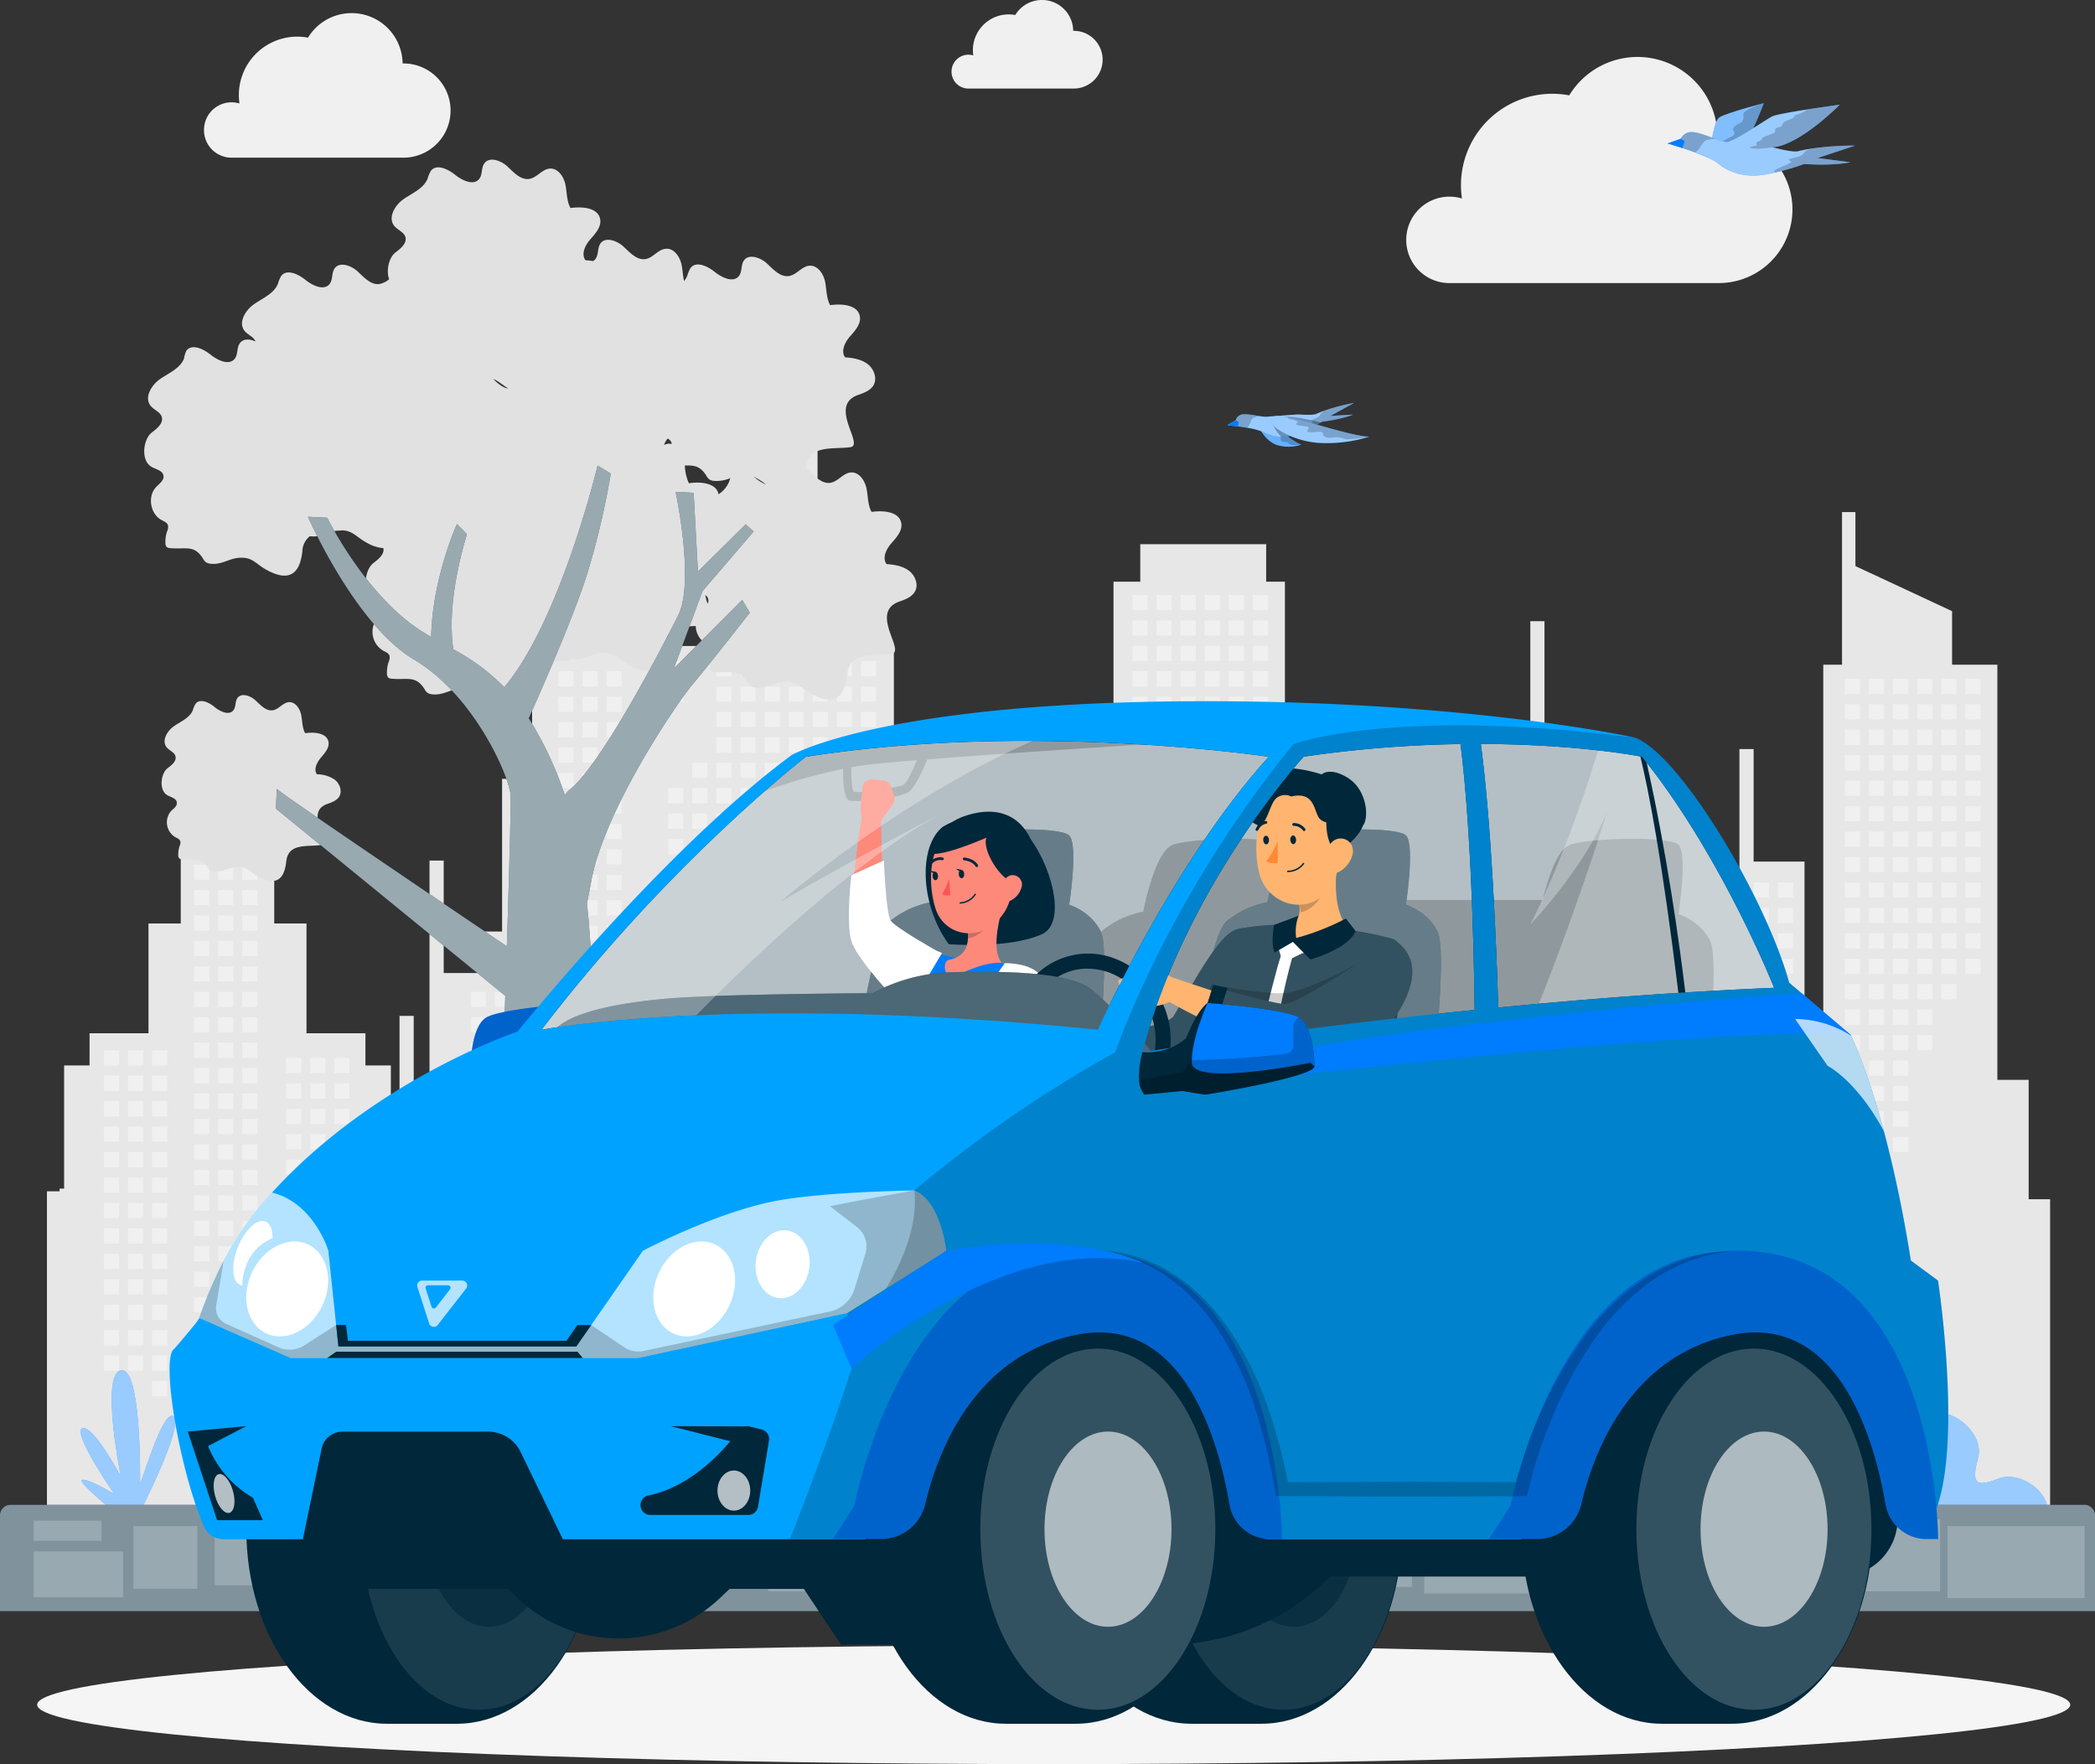 <svg xmlns="http://www.w3.org/2000/svg" viewBox="0 0 689.4 580.51"><rect x="0" y="0" width="689.4" height="580.51" fill="#333333" stroke="none"/><defs><style>.cls-1{fill:#e7e7e7;}.cls-2{fill:#f0f0f0;}.cls-3{fill:#f5f5f5;}.cls-4{fill:#e1e1e1;}.cls-26,.cls-5{fill:#00273a;}.cls-10,.cls-12,.cls-16,.cls-21,.cls-23,.cls-25,.cls-28,.cls-6,.cls-8,.cls-9{fill:#fff;}.cls-26,.cls-6,.cls-8{opacity:0.6;}.cls-11,.cls-13,.cls-14,.cls-15,.cls-21,.cls-24,.cls-6{isolation:isolate;}.cls-7{fill:#007cff;}.cls-9{opacity:0.5;}.cls-10,.cls-11,.cls-14,.cls-18,.cls-21{opacity:0.2;}.cls-12{opacity:0.4;}.cls-13,.cls-23,.cls-24{opacity:0.3;}.cls-15,.cls-28{opacity:0.7;}.cls-17{fill:#fd897b;}.cls-19{fill:#fd5652;}.cls-20{fill:#ffb570;}.cls-22{fill:#ff8935;}.cls-25{opacity:0.1;}.cls-27{fill:#00a2ff;}</style></defs><title>Car-Finance</title><g id="Layer_2" data-name="Layer 2"><g id="Section_4" data-name="Section 4"><polygon class="cls-1" points="674.63 501.27 674.63 394.64 667.57 394.64 667.57 355.35 657.27 355.35 657.27 218.74 642.37 218.74 642.37 201.12 610.56 186.28 610.56 168.5 606.15 168.5 606.15 218.74 599.98 218.74 599.98 355.35 593.81 355.35 593.81 283.52 577.06 283.52 577.06 246.5 572.39 246.5 572.39 355.35 559.67 355.35 559.67 313.93 551.3 313.93 551.3 303.35 531.91 303.35 531.91 267.22 521.29 267.22 521.29 241.66 508.24 241.66 508.24 204.42 503.58 204.42 503.58 241.66 490.53 241.66 490.53 267.22 479.91 267.22 479.91 303.35 460.52 303.35 460.52 313.93 452.15 313.93 452.15 355.35 442.22 355.35 442.22 303.35 422.83 303.35 422.83 191.42 416.66 191.42 416.66 179.08 375.23 179.08 375.23 191.42 366.42 191.42 366.42 272.5 331.17 272.5 331.17 280.44 317.95 280.44 317.95 286.61 331.17 286.61 331.17 318.33 294.15 318.33 294.15 212.57 286.22 212.57 286.22 190.1 269.03 190.1 269.03 110.34 264.18 110.34 264.18 190.1 251.84 190.1 251.84 212.57 179.51 212.57 179.51 205.18 175.1 205.18 175.1 255.41 168.93 255.41 168.93 256.29 165.22 256.29 165.22 306.53 159.06 306.53 159.06 320.19 146.01 320.19 146.01 283.18 141.34 283.18 141.34 371.31 136.14 371.31 136.14 334.29 131.47 334.29 131.47 392.02 128.62 392.02 128.62 350.6 120.25 350.6 120.25 340.02 100.86 340.02 100.86 303.89 90.24 303.89 90.24 278.33 77.19 278.33 77.19 241.09 72.53 241.09 72.53 278.33 59.48 278.33 59.48 303.89 48.86 303.89 48.86 340.02 29.47 340.02 29.47 350.6 21.1 350.6 21.1 391.14 19.6 391.14 19.6 392.02 15.45 392.02 15.45 501.27 674.63 501.27"/><rect class="cls-2" x="219.87" y="217.51" width="4.99" height="4.99"/><rect class="cls-2" x="219.87" y="225.89" width="4.99" height="4.99"/><rect class="cls-2" x="219.87" y="259.38" width="4.99" height="4.99"/><rect class="cls-2" x="219.87" y="267.75" width="4.99" height="4.99"/><rect class="cls-2" x="219.87" y="276.12" width="4.99" height="4.99"/><rect class="cls-2" x="219.87" y="301.24" width="4.99" height="4.99"/><rect class="cls-2" x="219.87" y="309.62" width="4.99" height="4.99"/><rect class="cls-2" x="227.8" y="251.01" width="4.99" height="4.99"/><rect class="cls-2" x="227.8" y="259.38" width="4.99" height="4.99"/><rect class="cls-2" x="227.8" y="267.75" width="4.99" height="4.99"/><rect class="cls-2" x="227.8" y="276.12" width="4.99" height="4.99"/><rect class="cls-2" x="227.8" y="284.5" width="4.99" height="4.99"/><rect class="cls-2" x="227.8" y="301.24" width="4.99" height="4.99"/><rect class="cls-2" x="227.8" y="309.62" width="4.99" height="4.99"/><rect class="cls-2" x="235.73" y="217.51" width="4.99" height="4.99"/><rect class="cls-2" x="235.73" y="225.89" width="4.99" height="4.99"/><rect class="cls-2" x="235.73" y="234.26" width="4.99" height="4.99"/><rect class="cls-2" x="235.73" y="242.63" width="4.99" height="4.99"/><rect class="cls-2" x="235.73" y="251.01" width="4.99" height="4.99"/><rect class="cls-2" x="235.73" y="259.38" width="4.99" height="4.99"/><rect class="cls-2" x="235.73" y="267.75" width="4.99" height="4.99"/><rect class="cls-2" x="235.73" y="276.12" width="4.99" height="4.99"/><rect class="cls-2" x="235.73" y="284.5" width="4.99" height="4.99"/><rect class="cls-2" x="235.73" y="292.87" width="4.99" height="4.99"/><rect class="cls-2" x="235.73" y="309.62" width="4.99" height="4.99"/><rect class="cls-2" x="243.67" y="217.51" width="4.99" height="4.99"/><rect class="cls-2" x="243.67" y="225.89" width="4.99" height="4.99"/><rect class="cls-2" x="243.67" y="234.26" width="4.99" height="4.99"/><rect class="cls-2" x="243.67" y="242.63" width="4.99" height="4.99"/><rect class="cls-2" x="243.67" y="251.01" width="4.99" height="4.99"/><rect class="cls-2" x="243.67" y="259.38" width="4.99" height="4.99"/><rect class="cls-2" x="243.67" y="267.75" width="4.99" height="4.99"/><rect class="cls-2" x="243.67" y="343.11" width="4.99" height="4.99"/><rect class="cls-2" x="251.6" y="217.51" width="4.99" height="4.99"/><rect class="cls-2" x="251.6" y="225.89" width="4.99" height="4.99"/><rect class="cls-2" x="251.6" y="234.26" width="4.99" height="4.99"/><rect class="cls-2" x="251.6" y="242.63" width="4.99" height="4.99"/><rect class="cls-2" x="251.6" y="251.01" width="4.99" height="4.99"/><rect class="cls-2" x="251.6" y="259.38" width="4.99" height="4.99"/><rect class="cls-2" x="251.6" y="267.75" width="4.99" height="4.99"/><rect class="cls-2" x="251.6" y="276.12" width="4.99" height="4.99"/><rect class="cls-2" x="251.6" y="326.36" width="4.99" height="4.99"/><rect class="cls-2" x="251.6" y="334.73" width="4.99" height="4.99"/><rect class="cls-2" x="251.6" y="343.11" width="4.99" height="4.99"/><rect class="cls-2" x="251.6" y="351.48" width="4.99" height="4.99"/><rect class="cls-2" x="251.6" y="384.97" width="4.99" height="4.99"/><rect class="cls-2" x="259.53" y="217.51" width="4.99" height="4.99"/><rect class="cls-2" x="259.53" y="225.89" width="4.99" height="4.99"/><rect class="cls-2" x="259.53" y="234.26" width="4.99" height="4.99"/><rect class="cls-2" x="259.53" y="242.63" width="4.99" height="4.99"/><rect class="cls-2" x="259.53" y="251.01" width="4.99" height="4.99"/><rect class="cls-2" x="259.53" y="259.38" width="4.99" height="4.99"/><rect class="cls-2" x="259.53" y="267.75" width="4.99" height="4.99"/><rect class="cls-2" x="259.53" y="276.12" width="4.99" height="4.99"/><rect class="cls-2" x="259.53" y="284.5" width="4.99" height="4.99"/><rect class="cls-2" x="259.53" y="292.87" width="4.99" height="4.99"/><rect class="cls-2" x="259.53" y="317.99" width="4.99" height="4.99"/><rect class="cls-2" x="259.53" y="326.36" width="4.99" height="4.99"/><rect class="cls-2" x="259.53" y="334.73" width="4.99" height="4.99"/><rect class="cls-2" x="259.53" y="343.11" width="4.99" height="4.99"/><rect class="cls-2" x="259.53" y="351.48" width="4.99" height="4.99"/><rect class="cls-2" x="259.53" y="384.97" width="4.99" height="4.99"/><rect class="cls-2" x="267.46" y="217.51" width="4.99" height="4.99"/><rect class="cls-2" x="267.46" y="225.89" width="4.99" height="4.99"/><rect class="cls-2" x="267.46" y="234.26" width="4.99" height="4.99"/><rect class="cls-2" x="267.46" y="242.63" width="4.99" height="4.99"/><rect class="cls-2" x="267.46" y="251.01" width="4.99" height="4.99"/><rect class="cls-2" x="267.46" y="259.38" width="4.99" height="4.99"/><rect class="cls-2" x="267.46" y="267.75" width="4.99" height="4.99"/><rect class="cls-2" x="267.46" y="276.12" width="4.99" height="4.99"/><rect class="cls-2" x="267.46" y="284.5" width="4.99" height="4.99"/><rect class="cls-2" x="267.46" y="292.87" width="4.99" height="4.99"/><rect class="cls-2" x="267.46" y="301.24" width="4.99" height="4.99"/><rect class="cls-2" x="267.46" y="309.62" width="4.99" height="4.99"/><rect class="cls-2" x="267.46" y="317.99" width="4.99" height="4.99"/><rect class="cls-2" x="267.46" y="326.36" width="4.99" height="4.99"/><rect class="cls-2" x="267.46" y="334.73" width="4.99" height="4.99"/><rect class="cls-2" x="267.46" y="343.11" width="4.99" height="4.99"/><rect class="cls-2" x="267.46" y="351.48" width="4.99" height="4.99"/><rect class="cls-2" x="267.46" y="359.85" width="4.99" height="4.99"/><rect class="cls-2" x="275.39" y="217.51" width="4.99" height="4.99"/><rect class="cls-2" x="275.39" y="225.89" width="4.99" height="4.99"/><rect class="cls-2" x="275.39" y="234.26" width="4.99" height="4.99"/><rect class="cls-2" x="275.39" y="242.63" width="4.99" height="4.99"/><rect class="cls-2" x="275.39" y="251.01" width="4.99" height="4.99"/><rect class="cls-2" x="275.39" y="259.38" width="4.99" height="4.99"/><rect class="cls-2" x="275.39" y="267.75" width="4.99" height="4.99"/><rect class="cls-2" x="275.39" y="276.12" width="4.99" height="4.99"/><rect class="cls-2" x="275.39" y="284.5" width="4.99" height="4.99"/><rect class="cls-2" x="275.39" y="292.87" width="4.99" height="4.99"/><rect class="cls-2" x="275.39" y="317.99" width="4.99" height="4.99"/><rect class="cls-2" x="275.39" y="326.36" width="4.99" height="4.99"/><rect class="cls-2" x="275.39" y="334.73" width="4.99" height="4.99"/><rect class="cls-2" x="275.39" y="343.11" width="4.99" height="4.99"/><rect class="cls-2" x="283.33" y="217.51" width="4.99" height="4.99"/><rect class="cls-2" x="283.33" y="225.89" width="4.99" height="4.99"/><rect class="cls-2" x="283.33" y="234.26" width="4.99" height="4.99"/><rect class="cls-2" x="283.33" y="242.63" width="4.99" height="4.99"/><rect class="cls-2" x="283.33" y="251.01" width="4.99" height="4.99"/><rect class="cls-2" x="283.33" y="259.38" width="4.99" height="4.99"/><rect class="cls-2" x="283.33" y="267.75" width="4.99" height="4.99"/><rect class="cls-2" x="283.33" y="276.12" width="4.99" height="4.99"/><rect class="cls-2" x="283.33" y="284.5" width="4.99" height="4.99"/><rect class="cls-2" x="283.33" y="292.87" width="4.99" height="4.99"/><rect class="cls-2" x="283.33" y="317.99" width="4.99" height="4.99"/><rect class="cls-2" x="283.33" y="326.36" width="4.99" height="4.99"/><rect class="cls-2" x="283.33" y="334.73" width="4.99" height="4.99"/><rect class="cls-2" x="372.64" y="195.78" width="4.99" height="4.99"/><rect class="cls-2" x="372.64" y="204.15" width="4.99" height="4.99"/><rect class="cls-2" x="372.64" y="212.52" width="4.99" height="4.99"/><rect class="cls-2" x="372.64" y="220.89" width="4.99" height="4.99"/><rect class="cls-2" x="372.64" y="229.27" width="4.99" height="4.99"/><rect class="cls-2" x="372.64" y="237.64" width="4.99" height="4.99"/><rect class="cls-2" x="372.64" y="246.01" width="4.99" height="4.99"/><rect class="cls-2" x="372.64" y="254.38" width="4.99" height="4.99"/><rect class="cls-2" x="372.64" y="279.5" width="4.99" height="4.99"/><rect class="cls-2" x="372.64" y="287.88" width="4.99" height="4.99"/><rect class="cls-2" x="380.57" y="195.78" width="4.99" height="4.99"/><rect class="cls-2" x="380.57" y="204.15" width="4.99" height="4.99"/><rect class="cls-2" x="380.57" y="212.52" width="4.99" height="4.99"/><rect class="cls-2" x="380.57" y="220.89" width="4.99" height="4.99"/><rect class="cls-2" x="380.57" y="229.27" width="4.99" height="4.99"/><rect class="cls-2" x="380.57" y="237.64" width="4.99" height="4.99"/><rect class="cls-2" x="380.57" y="246.01" width="4.99" height="4.99"/><rect class="cls-2" x="380.57" y="254.38" width="4.99" height="4.99"/><rect class="cls-2" x="380.57" y="287.88" width="4.99" height="4.99"/><rect class="cls-2" x="388.5" y="195.78" width="4.99" height="4.99"/><rect class="cls-2" x="388.5" y="204.15" width="4.99" height="4.99"/><rect class="cls-2" x="388.5" y="212.52" width="4.99" height="4.99"/><rect class="cls-2" x="388.5" y="220.89" width="4.99" height="4.99"/><rect class="cls-2" x="388.5" y="229.27" width="4.99" height="4.99"/><rect class="cls-2" x="388.5" y="237.64" width="4.99" height="4.99"/><rect class="cls-2" x="388.5" y="246.01" width="4.99" height="4.99"/><rect class="cls-2" x="388.5" y="254.38" width="4.99" height="4.99"/><rect class="cls-2" x="396.43" y="195.78" width="4.99" height="4.99"/><rect class="cls-2" x="396.43" y="204.15" width="4.99" height="4.99"/><rect class="cls-2" x="396.43" y="212.52" width="4.99" height="4.99"/><rect class="cls-2" x="396.43" y="220.89" width="4.99" height="4.99"/><rect class="cls-2" x="396.43" y="229.27" width="4.99" height="4.99"/><rect class="cls-2" x="396.43" y="237.64" width="4.99" height="4.99"/><rect class="cls-2" x="396.43" y="254.38" width="4.99" height="4.99"/><rect class="cls-2" x="396.43" y="262.76" width="4.99" height="4.99"/><rect class="cls-2" x="396.43" y="287.88" width="4.99" height="4.99"/><rect class="cls-2" x="396.43" y="296.25" width="4.99" height="4.99"/><rect class="cls-2" x="396.43" y="304.62" width="4.99" height="4.99"/><rect class="cls-2" x="396.43" y="313" width="4.99" height="4.99"/><rect class="cls-2" x="396.43" y="321.37" width="4.99" height="4.99"/><rect class="cls-2" x="396.43" y="329.74" width="4.99" height="4.99"/><rect class="cls-2" x="396.43" y="338.11" width="4.99" height="4.99"/><rect class="cls-2" x="404.37" y="195.78" width="4.99" height="4.99"/><rect class="cls-2" x="404.37" y="204.15" width="4.99" height="4.99"/><rect class="cls-2" x="404.37" y="212.52" width="4.99" height="4.99"/><rect class="cls-2" x="404.37" y="220.89" width="4.99" height="4.99"/><rect class="cls-2" x="404.37" y="229.27" width="4.99" height="4.99"/><rect class="cls-2" x="404.37" y="237.64" width="4.99" height="4.99"/><rect class="cls-2" x="404.37" y="262.76" width="4.99" height="4.99"/><rect class="cls-2" x="404.37" y="271.13" width="4.99" height="4.99"/><rect class="cls-2" x="404.37" y="279.5" width="4.99" height="4.99"/><rect class="cls-2" x="404.37" y="287.88" width="4.99" height="4.99"/><rect class="cls-2" x="404.37" y="296.25" width="4.99" height="4.99"/><rect class="cls-2" x="404.37" y="304.62" width="4.99" height="4.99"/><rect class="cls-2" x="404.37" y="313" width="4.99" height="4.99"/><rect class="cls-2" x="404.37" y="321.37" width="4.99" height="4.99"/><rect class="cls-2" x="404.37" y="329.74" width="4.99" height="4.99"/><rect class="cls-2" x="404.37" y="338.11" width="4.99" height="4.99"/><rect class="cls-2" x="404.37" y="346.49" width="4.99" height="4.99"/><rect class="cls-2" x="404.37" y="363.23" width="4.99" height="4.99"/><rect class="cls-2" x="412.3" y="195.78" width="4.99" height="4.99"/><rect class="cls-2" x="412.3" y="204.15" width="4.99" height="4.99"/><rect class="cls-2" x="412.3" y="212.52" width="4.99" height="4.99"/><rect class="cls-2" x="412.3" y="220.89" width="4.99" height="4.99"/><rect class="cls-2" x="412.3" y="229.27" width="4.99" height="4.99"/><rect class="cls-2" x="412.3" y="237.64" width="4.99" height="4.99"/><rect class="cls-2" x="412.3" y="262.76" width="4.99" height="4.99"/><rect class="cls-2" x="412.3" y="271.13" width="4.99" height="4.99"/><rect class="cls-2" x="412.3" y="279.5" width="4.99" height="4.99"/><rect class="cls-2" x="412.3" y="287.88" width="4.99" height="4.99"/><rect class="cls-2" x="412.3" y="313" width="4.99" height="4.99"/><rect class="cls-2" x="412.3" y="321.37" width="4.99" height="4.99"/><rect class="cls-2" x="412.3" y="329.74" width="4.99" height="4.99"/><rect class="cls-2" x="412.3" y="338.11" width="4.99" height="4.99"/><rect class="cls-2" x="412.3" y="346.49" width="4.99" height="4.99"/><rect class="cls-2" x="412.3" y="363.23" width="4.99" height="4.99"/><rect class="cls-2" x="412.3" y="371.61" width="4.99" height="4.99"/><rect class="cls-2" x="484.28" y="273.63" width="4.99" height="4.99"/><rect class="cls-2" x="484.28" y="282" width="4.99" height="4.99"/><rect class="cls-2" x="484.28" y="290.37" width="4.99" height="4.99"/><rect class="cls-2" x="484.28" y="298.75" width="4.99" height="4.99"/><rect class="cls-2" x="484.28" y="307.12" width="4.99" height="4.99"/><rect class="cls-2" x="484.28" y="315.49" width="4.99" height="4.99"/><rect class="cls-2" x="484.28" y="323.87" width="4.99" height="4.99"/><rect class="cls-2" x="484.28" y="348.98" width="4.99" height="4.99"/><rect class="cls-2" x="484.28" y="357.36" width="4.99" height="4.99"/><rect class="cls-2" x="484.28" y="365.73" width="4.99" height="4.99"/><rect class="cls-2" x="492.21" y="273.63" width="4.99" height="4.99"/><rect class="cls-2" x="492.21" y="282" width="4.99" height="4.99"/><rect class="cls-2" x="492.21" y="290.37" width="4.99" height="4.99"/><rect class="cls-2" x="492.21" y="298.75" width="4.99" height="4.99"/><rect class="cls-2" x="492.21" y="307.12" width="4.99" height="4.99"/><rect class="cls-2" x="492.21" y="315.49" width="4.99" height="4.99"/><rect class="cls-2" x="492.21" y="323.87" width="4.99" height="4.99"/><rect class="cls-2" x="500.14" y="273.63" width="4.99" height="4.99"/><rect class="cls-2" x="500.14" y="282" width="4.99" height="4.99"/><rect class="cls-2" x="500.14" y="290.37" width="4.99" height="4.99"/><rect class="cls-2" x="500.14" y="298.75" width="4.99" height="4.99"/><rect class="cls-2" x="500.14" y="307.12" width="4.99" height="4.99"/><rect class="cls-2" x="500.14" y="315.49" width="4.99" height="4.99"/><rect class="cls-2" x="500.14" y="323.87" width="4.99" height="4.99"/><rect class="cls-2" x="508.07" y="273.63" width="4.99" height="4.99"/><rect class="cls-2" x="508.07" y="282" width="4.99" height="4.99"/><rect class="cls-2" x="508.07" y="290.37" width="4.99" height="4.99"/><rect class="cls-2" x="508.07" y="298.75" width="4.99" height="4.99"/><rect class="cls-2" x="508.07" y="307.12" width="4.99" height="4.99"/><rect class="cls-2" x="508.07" y="315.49" width="4.99" height="4.99"/><rect class="cls-2" x="508.07" y="323.87" width="4.99" height="4.99"/><rect class="cls-2" x="508.07" y="332.24" width="4.99" height="4.99"/><rect class="cls-2" x="508.07" y="340.61" width="4.99" height="4.99"/><rect class="cls-2" x="508.07" y="348.98" width="4.99" height="4.99"/><rect class="cls-2" x="508.07" y="357.36" width="4.99" height="4.99"/><rect class="cls-2" x="516" y="273.63" width="4.99" height="4.99"/><rect class="cls-2" x="516" y="282" width="4.99" height="4.99"/><rect class="cls-2" x="516" y="290.37" width="4.99" height="4.99"/><rect class="cls-2" x="516" y="298.75" width="4.99" height="4.99"/><rect class="cls-2" x="516" y="307.12" width="4.99" height="4.99"/><rect class="cls-2" x="516" y="315.49" width="4.99" height="4.99"/><rect class="cls-2" x="516" y="323.87" width="4.99" height="4.99"/><rect class="cls-2" x="516" y="332.24" width="4.99" height="4.99"/><rect class="cls-2" x="516" y="340.61" width="4.99" height="4.99"/><rect class="cls-2" x="516" y="348.98" width="4.99" height="4.99"/><rect class="cls-2" x="516" y="357.36" width="4.99" height="4.99"/><rect class="cls-2" x="516" y="365.73" width="4.99" height="4.99"/><rect class="cls-2" x="516" y="390.85" width="4.99" height="4.99"/><rect class="cls-2" x="516" y="399.22" width="4.99" height="4.99"/><rect class="cls-2" x="523.94" y="273.63" width="4.99" height="4.99"/><rect class="cls-2" x="523.94" y="282" width="4.99" height="4.99"/><rect class="cls-2" x="523.94" y="290.37" width="4.99" height="4.99"/><rect class="cls-2" x="523.94" y="315.49" width="4.99" height="4.99"/><rect class="cls-2" x="523.94" y="323.87" width="4.99" height="4.99"/><rect class="cls-2" x="523.94" y="332.24" width="4.99" height="4.99"/><rect class="cls-2" x="523.94" y="340.61" width="4.99" height="4.99"/><rect class="cls-2" x="523.94" y="348.98" width="4.99" height="4.99"/><rect class="cls-2" x="523.94" y="357.36" width="4.99" height="4.99"/><rect class="cls-2" x="523.94" y="365.73" width="4.99" height="4.99"/><rect class="cls-2" x="523.94" y="390.85" width="4.99" height="4.99"/><rect class="cls-2" x="523.94" y="399.22" width="4.99" height="4.99"/><rect class="cls-2" x="523.94" y="407.59" width="4.99" height="4.99"/><rect class="cls-2" x="607.08" y="223.39" width="4.99" height="4.99"/><rect class="cls-2" x="607.08" y="231.76" width="4.99" height="4.99"/><rect class="cls-2" x="607.08" y="240.14" width="4.99" height="4.99"/><rect class="cls-2" x="607.08" y="248.51" width="4.99" height="4.99"/><rect class="cls-2" x="607.08" y="256.88" width="4.99" height="4.99"/><rect class="cls-2" x="607.08" y="265.26" width="4.99" height="4.99"/><rect class="cls-2" x="607.08" y="273.63" width="4.99" height="4.99"/><rect class="cls-2" x="607.08" y="282" width="4.99" height="4.99"/><rect class="cls-2" x="607.08" y="290.37" width="4.99" height="4.99"/><rect class="cls-2" x="607.08" y="298.75" width="4.99" height="4.99"/><rect class="cls-2" x="607.08" y="307.12" width="4.99" height="4.99"/><rect class="cls-2" x="607.08" y="315.49" width="4.99" height="4.99"/><rect class="cls-2" x="607.08" y="323.87" width="4.99" height="4.99"/><rect class="cls-2" x="607.08" y="332.24" width="4.99" height="4.99"/><rect class="cls-2" x="607.08" y="340.61" width="4.99" height="4.99"/><rect class="cls-2" x="607.08" y="348.98" width="4.99" height="4.99"/><rect class="cls-2" x="607.08" y="357.36" width="4.99" height="4.99"/><rect class="cls-2" x="607.08" y="365.73" width="4.99" height="4.99"/><rect class="cls-2" x="607.08" y="374.1" width="4.99" height="4.99"/><rect class="cls-2" x="607.08" y="382.48" width="4.99" height="4.99"/><rect class="cls-2" x="607.08" y="390.85" width="4.99" height="4.99"/><rect class="cls-2" x="607.08" y="399.22" width="4.99" height="4.99"/><rect class="cls-2" x="607.08" y="407.59" width="4.99" height="4.99"/><rect class="cls-2" x="615.01" y="223.39" width="4.99" height="4.99"/><rect class="cls-2" x="615.01" y="231.76" width="4.99" height="4.99"/><rect class="cls-2" x="615.01" y="240.14" width="4.99" height="4.99"/><rect class="cls-2" x="615.01" y="248.51" width="4.99" height="4.99"/><rect class="cls-2" x="615.01" y="256.88" width="4.99" height="4.99"/><rect class="cls-2" x="615.01" y="265.26" width="4.99" height="4.99"/><rect class="cls-2" x="615.01" y="273.63" width="4.99" height="4.99"/><rect class="cls-2" x="615.01" y="282" width="4.99" height="4.99"/><rect class="cls-2" x="615.01" y="290.37" width="4.99" height="4.99"/><rect class="cls-2" x="615.01" y="298.75" width="4.99" height="4.99"/><rect class="cls-2" x="615.01" y="307.12" width="4.99" height="4.99"/><rect class="cls-2" x="615.01" y="315.49" width="4.99" height="4.99"/><rect class="cls-2" x="615.01" y="323.87" width="4.99" height="4.99"/><rect class="cls-2" x="615.01" y="332.24" width="4.99" height="4.99"/><rect class="cls-2" x="615.01" y="340.61" width="4.99" height="4.99"/><rect class="cls-2" x="615.01" y="348.98" width="4.99" height="4.99"/><rect class="cls-2" x="615.01" y="357.36" width="4.99" height="4.99"/><rect class="cls-2" x="615.01" y="365.73" width="4.99" height="4.99"/><rect class="cls-2" x="615.01" y="374.1" width="4.99" height="4.99"/><rect class="cls-2" x="622.94" y="223.39" width="4.99" height="4.99"/><rect class="cls-2" x="622.94" y="231.76" width="4.99" height="4.99"/><rect class="cls-2" x="622.94" y="240.14" width="4.99" height="4.99"/><rect class="cls-2" x="622.94" y="248.51" width="4.99" height="4.99"/><rect class="cls-2" x="622.94" y="256.88" width="4.99" height="4.99"/><rect class="cls-2" x="622.94" y="265.26" width="4.99" height="4.99"/><rect class="cls-2" x="622.94" y="273.63" width="4.99" height="4.99"/><rect class="cls-2" x="622.94" y="282" width="4.99" height="4.99"/><rect class="cls-2" x="622.94" y="290.37" width="4.99" height="4.99"/><rect class="cls-2" x="622.94" y="298.75" width="4.99" height="4.99"/><rect class="cls-2" x="622.94" y="307.12" width="4.99" height="4.99"/><rect class="cls-2" x="622.94" y="315.49" width="4.99" height="4.99"/><rect class="cls-2" x="622.94" y="323.87" width="4.99" height="4.99"/><rect class="cls-2" x="622.94" y="332.24" width="4.99" height="4.99"/><rect class="cls-2" x="622.94" y="340.61" width="4.99" height="4.99"/><rect class="cls-2" x="622.94" y="348.98" width="4.99" height="4.99"/><rect class="cls-2" x="622.94" y="357.36" width="4.99" height="4.99"/><rect class="cls-2" x="622.94" y="365.73" width="4.99" height="4.99"/><rect class="cls-2" x="622.94" y="374.1" width="4.99" height="4.99"/><rect class="cls-2" x="630.87" y="223.39" width="4.99" height="4.99"/><rect class="cls-2" x="630.87" y="231.76" width="4.99" height="4.99"/><rect class="cls-2" x="630.87" y="240.14" width="4.99" height="4.99"/><rect class="cls-2" x="630.87" y="248.51" width="4.99" height="4.99"/><rect class="cls-2" x="630.87" y="256.88" width="4.99" height="4.99"/><rect class="cls-2" x="630.87" y="265.26" width="4.99" height="4.99"/><rect class="cls-2" x="630.87" y="273.63" width="4.99" height="4.99"/><rect class="cls-2" x="630.87" y="282" width="4.99" height="4.99"/><rect class="cls-2" x="630.87" y="290.37" width="4.99" height="4.99"/><rect class="cls-2" x="630.87" y="298.75" width="4.99" height="4.99"/><rect class="cls-2" x="630.87" y="307.12" width="4.99" height="4.99"/><rect class="cls-2" x="630.87" y="315.49" width="4.99" height="4.99"/><rect class="cls-2" x="630.87" y="323.87" width="4.99" height="4.99"/><rect class="cls-2" x="630.87" y="332.24" width="4.99" height="4.99"/><rect class="cls-2" x="630.87" y="340.61" width="4.99" height="4.99"/><rect class="cls-2" x="638.81" y="223.39" width="4.99" height="4.99"/><rect class="cls-2" x="638.81" y="231.76" width="4.99" height="4.99"/><rect class="cls-2" x="638.81" y="240.14" width="4.99" height="4.99"/><rect class="cls-2" x="638.81" y="248.51" width="4.99" height="4.99"/><rect class="cls-2" x="638.81" y="256.88" width="4.99" height="4.99"/><rect class="cls-2" x="638.81" y="265.26" width="4.99" height="4.99"/><rect class="cls-2" x="638.81" y="273.63" width="4.99" height="4.99"/><rect class="cls-2" x="638.81" y="282" width="4.99" height="4.99"/><rect class="cls-2" x="638.81" y="290.37" width="4.99" height="4.99"/><rect class="cls-2" x="638.81" y="298.75" width="4.99" height="4.99"/><rect class="cls-2" x="638.81" y="307.12" width="4.99" height="4.99"/><rect class="cls-2" x="638.81" y="315.49" width="4.99" height="4.99"/><rect class="cls-2" x="638.81" y="323.87" width="4.99" height="4.99"/><rect class="cls-2" x="646.74" y="223.39" width="4.99" height="4.99"/><rect class="cls-2" x="646.74" y="231.76" width="4.99" height="4.99"/><rect class="cls-2" x="646.74" y="240.14" width="4.99" height="4.99"/><rect class="cls-2" x="646.74" y="248.51" width="4.99" height="4.99"/><rect class="cls-2" x="646.74" y="256.88" width="4.99" height="4.99"/><rect class="cls-2" x="646.74" y="265.26" width="4.99" height="4.99"/><rect class="cls-2" x="646.74" y="273.63" width="4.99" height="4.99"/><rect class="cls-2" x="646.74" y="282" width="4.99" height="4.99"/><rect class="cls-2" x="646.74" y="290.37" width="4.99" height="4.99"/><rect class="cls-2" x="646.74" y="298.75" width="4.99" height="4.99"/><rect class="cls-2" x="646.74" y="307.12" width="4.99" height="4.99"/><rect class="cls-2" x="646.74" y="315.49" width="4.99" height="4.99"/><rect class="cls-2" x="63.87" y="284.5" width="4.99" height="4.99"/><rect class="cls-2" x="63.87" y="292.87" width="4.99" height="4.99"/><rect class="cls-2" x="63.87" y="301.24" width="4.99" height="4.99"/><rect class="cls-2" x="63.87" y="309.62" width="4.99" height="4.99"/><rect class="cls-2" x="63.87" y="317.99" width="4.99" height="4.99"/><rect class="cls-2" x="63.87" y="326.36" width="4.99" height="4.99"/><rect class="cls-2" x="63.87" y="334.73" width="4.99" height="4.99"/><rect class="cls-2" x="63.87" y="343.11" width="4.99" height="4.99"/><rect class="cls-2" x="63.87" y="351.48" width="4.99" height="4.99"/><rect class="cls-2" x="63.87" y="359.85" width="4.99" height="4.99"/><rect class="cls-2" x="63.87" y="368.23" width="4.99" height="4.99"/><rect class="cls-2" x="63.87" y="376.6" width="4.99" height="4.99"/><rect class="cls-2" x="63.87" y="384.97" width="4.99" height="4.99"/><rect class="cls-2" x="63.87" y="393.35" width="4.99" height="4.99"/><rect class="cls-2" x="63.87" y="401.72" width="4.99" height="4.99"/><rect class="cls-2" x="63.87" y="410.09" width="4.99" height="4.99"/><rect class="cls-2" x="63.87" y="418.46" width="4.99" height="4.99"/><rect class="cls-2" x="63.87" y="426.84" width="4.99" height="4.99"/><rect class="cls-2" x="63.87" y="435.21" width="4.99" height="4.99"/><rect class="cls-2" x="63.87" y="443.58" width="4.99" height="4.99"/><rect class="cls-2" x="71.8" y="284.5" width="4.99" height="4.99"/><rect class="cls-2" x="71.8" y="292.87" width="4.99" height="4.99"/><rect class="cls-2" x="71.8" y="301.24" width="4.99" height="4.99"/><rect class="cls-2" x="71.8" y="309.62" width="4.99" height="4.99"/><rect class="cls-2" x="71.8" y="317.99" width="4.99" height="4.99"/><rect class="cls-2" x="71.8" y="326.36" width="4.99" height="4.99"/><rect class="cls-2" x="71.8" y="334.73" width="4.99" height="4.99"/><rect class="cls-2" x="71.8" y="343.11" width="4.99" height="4.99"/><rect class="cls-2" x="71.8" y="351.48" width="4.99" height="4.99"/><rect class="cls-2" x="71.8" y="359.85" width="4.99" height="4.99"/><rect class="cls-2" x="71.8" y="368.23" width="4.99" height="4.99"/><rect class="cls-2" x="71.8" y="376.6" width="4.99" height="4.99"/><rect class="cls-2" x="71.8" y="384.97" width="4.99" height="4.99"/><rect class="cls-2" x="71.8" y="393.35" width="4.99" height="4.99"/><rect class="cls-2" x="71.8" y="401.72" width="4.99" height="4.99"/><rect class="cls-2" x="71.8" y="410.09" width="4.99" height="4.99"/><rect class="cls-2" x="71.8" y="418.46" width="4.99" height="4.99"/><rect class="cls-2" x="71.8" y="426.84" width="4.99" height="4.99"/><rect class="cls-2" x="79.73" y="284.5" width="4.99" height="4.99"/><rect class="cls-2" x="79.73" y="292.87" width="4.99" height="4.99"/><rect class="cls-2" x="79.73" y="301.24" width="4.99" height="4.99"/><rect class="cls-2" x="79.73" y="309.62" width="4.99" height="4.99"/><rect class="cls-2" x="79.73" y="317.99" width="4.99" height="4.99"/><rect class="cls-2" x="79.73" y="326.36" width="4.99" height="4.99"/><rect class="cls-2" x="79.73" y="334.73" width="4.99" height="4.99"/><rect class="cls-2" x="79.73" y="343.11" width="4.99" height="4.99"/><rect class="cls-2" x="79.73" y="351.48" width="4.99" height="4.99"/><rect class="cls-2" x="79.73" y="359.85" width="4.99" height="4.99"/><rect class="cls-2" x="79.73" y="368.23" width="4.99" height="4.99"/><rect class="cls-2" x="79.73" y="376.6" width="4.99" height="4.99"/><rect class="cls-2" x="79.73" y="384.97" width="4.99" height="4.99"/><rect class="cls-2" x="79.73" y="393.35" width="4.99" height="4.99"/><rect class="cls-2" x="79.73" y="401.72" width="4.99" height="4.99"/><rect class="cls-2" x="79.73" y="410.09" width="4.99" height="4.99"/><rect class="cls-2" x="79.73" y="418.46" width="4.99" height="4.99"/><rect class="cls-2" x="79.73" y="426.84" width="4.99" height="4.99"/><rect class="cls-2" x="34.2" y="345.61" width="4.99" height="4.99"/><rect class="cls-2" x="34.2" y="353.98" width="4.99" height="4.99"/><rect class="cls-2" x="34.2" y="362.35" width="4.99" height="4.99"/><rect class="cls-2" x="34.2" y="370.72" width="4.99" height="4.99"/><rect class="cls-2" x="34.2" y="379.1" width="4.99" height="4.99"/><rect class="cls-2" x="34.2" y="387.47" width="4.99" height="4.99"/><rect class="cls-2" x="34.2" y="395.84" width="4.99" height="4.99"/><rect class="cls-2" x="34.2" y="404.22" width="4.99" height="4.99"/><rect class="cls-2" x="34.2" y="412.59" width="4.99" height="4.99"/><rect class="cls-2" x="34.2" y="420.96" width="4.99" height="4.99"/><rect class="cls-2" x="34.2" y="429.33" width="4.99" height="4.99"/><rect class="cls-2" x="34.2" y="437.71" width="4.99" height="4.99"/><rect class="cls-2" x="34.2" y="446.08" width="4.99" height="4.99"/><rect class="cls-2" x="42.13" y="345.61" width="4.99" height="4.99"/><rect class="cls-2" x="42.13" y="353.98" width="4.99" height="4.99"/><rect class="cls-2" x="42.13" y="362.35" width="4.99" height="4.99"/><rect class="cls-2" x="42.13" y="370.72" width="4.99" height="4.99"/><rect class="cls-2" x="42.13" y="379.1" width="4.99" height="4.99"/><rect class="cls-2" x="42.13" y="387.47" width="4.99" height="4.99"/><rect class="cls-2" x="42.13" y="395.84" width="4.99" height="4.99"/><rect class="cls-2" x="42.13" y="404.22" width="4.99" height="4.99"/><rect class="cls-2" x="42.13" y="412.59" width="4.99" height="4.99"/><rect class="cls-2" x="42.13" y="420.96" width="4.99" height="4.99"/><rect class="cls-2" x="42.13" y="429.33" width="4.99" height="4.99"/><rect class="cls-2" x="42.13" y="437.71" width="4.99" height="4.99"/><rect class="cls-2" x="42.13" y="446.08" width="4.99" height="4.99"/><rect class="cls-2" x="50.06" y="345.61" width="4.99" height="4.99"/><rect class="cls-2" x="50.06" y="353.98" width="4.99" height="4.99"/><rect class="cls-2" x="50.06" y="362.35" width="4.99" height="4.99"/><rect class="cls-2" x="50.06" y="370.72" width="4.99" height="4.99"/><rect class="cls-2" x="50.06" y="379.1" width="4.99" height="4.99"/><rect class="cls-2" x="50.06" y="387.47" width="4.99" height="4.99"/><rect class="cls-2" x="50.06" y="395.84" width="4.99" height="4.99"/><rect class="cls-2" x="50.06" y="404.22" width="4.99" height="4.99"/><rect class="cls-2" x="50.06" y="412.59" width="4.99" height="4.99"/><rect class="cls-2" x="50.06" y="420.96" width="4.99" height="4.99"/><rect class="cls-2" x="50.06" y="429.33" width="4.99" height="4.99"/><rect class="cls-2" x="50.06" y="437.71" width="4.99" height="4.99"/><rect class="cls-2" x="50.06" y="446.08" width="4.99" height="4.99"/><rect class="cls-2" x="50.06" y="454.45" width="4.99" height="4.99"/><rect class="cls-2" x="94.13" y="348.1" width="4.99" height="4.99"/><rect class="cls-2" x="94.13" y="356.48" width="4.99" height="4.99"/><rect class="cls-2" x="94.13" y="364.85" width="4.99" height="4.99"/><rect class="cls-2" x="94.13" y="373.22" width="4.99" height="4.99"/><rect class="cls-2" x="94.13" y="381.59" width="4.99" height="4.99"/><rect class="cls-2" x="94.13" y="389.97" width="4.99" height="4.99"/><rect class="cls-2" x="94.13" y="398.34" width="4.99" height="4.99"/><rect class="cls-2" x="94.13" y="406.71" width="4.99" height="4.99"/><rect class="cls-2" x="94.13" y="415.09" width="4.99" height="4.99"/><rect class="cls-2" x="94.13" y="423.46" width="4.99" height="4.99"/><rect class="cls-2" x="94.13" y="448.58" width="4.99" height="4.99"/><rect class="cls-2" x="102.06" y="348.1" width="4.99" height="4.99"/><rect class="cls-2" x="102.06" y="356.48" width="4.99" height="4.99"/><rect class="cls-2" x="102.06" y="364.85" width="4.99" height="4.99"/><rect class="cls-2" x="102.06" y="373.22" width="4.99" height="4.99"/><rect class="cls-2" x="102.06" y="381.59" width="4.99" height="4.99"/><rect class="cls-2" x="102.06" y="389.97" width="4.99" height="4.99"/><rect class="cls-2" x="102.06" y="398.34" width="4.99" height="4.99"/><rect class="cls-2" x="102.06" y="406.71" width="4.99" height="4.99"/><rect class="cls-2" x="102.06" y="415.09" width="4.99" height="4.99"/><rect class="cls-2" x="102.06" y="440.2" width="4.99" height="4.99"/><rect class="cls-2" x="102.06" y="448.58" width="4.99" height="4.99"/><rect class="cls-2" x="109.99" y="348.1" width="4.99" height="4.99"/><rect class="cls-2" x="109.99" y="356.48" width="4.99" height="4.99"/><rect class="cls-2" x="109.99" y="364.85" width="4.99" height="4.99"/><rect class="cls-2" x="109.99" y="373.22" width="4.99" height="4.99"/><rect class="cls-2" x="109.99" y="381.59" width="4.99" height="4.99"/><rect class="cls-2" x="109.99" y="389.97" width="4.99" height="4.99"/><rect class="cls-2" x="109.99" y="398.34" width="4.99" height="4.99"/><rect class="cls-2" x="109.99" y="406.71" width="4.99" height="4.99"/><rect class="cls-2" x="109.99" y="431.83" width="4.99" height="4.99"/><rect class="cls-2" x="109.99" y="440.2" width="4.99" height="4.99"/><rect class="cls-2" x="109.99" y="448.58" width="4.99" height="4.99"/><rect class="cls-2" x="183.73" y="220.89" width="4.99" height="4.99"/><rect class="cls-2" x="183.73" y="229.27" width="4.99" height="4.99"/><rect class="cls-2" x="183.73" y="237.64" width="4.99" height="4.99"/><rect class="cls-2" x="183.73" y="246.01" width="4.99" height="4.99"/><rect class="cls-2" x="183.73" y="254.38" width="4.99" height="4.99"/><rect class="cls-2" x="183.73" y="262.76" width="4.99" height="4.99"/><rect class="cls-2" x="183.73" y="271.13" width="4.99" height="4.99"/><rect class="cls-2" x="183.73" y="279.5" width="4.99" height="4.99"/><rect class="cls-2" x="183.73" y="287.88" width="4.99" height="4.99"/><rect class="cls-2" x="183.73" y="296.25" width="4.99" height="4.99"/><rect class="cls-2" x="183.73" y="304.62" width="4.99" height="4.99"/><rect class="cls-2" x="183.73" y="313" width="4.99" height="4.99"/><rect class="cls-2" x="183.73" y="321.37" width="4.99" height="4.99"/><rect class="cls-2" x="183.73" y="329.74" width="4.99" height="4.99"/><rect class="cls-2" x="183.73" y="338.11" width="4.99" height="4.99"/><rect class="cls-2" x="183.73" y="346.49" width="4.99" height="4.99"/><rect class="cls-2" x="183.73" y="354.86" width="4.99" height="4.99"/><rect class="cls-2" x="183.73" y="371.61" width="4.99" height="4.99"/><rect class="cls-2" x="183.73" y="379.98" width="4.99" height="4.99"/><rect class="cls-2" x="183.73" y="388.35" width="4.99" height="4.99"/><rect class="cls-2" x="183.73" y="396.72" width="4.99" height="4.99"/><rect class="cls-2" x="183.73" y="405.1" width="4.99" height="4.99"/><rect class="cls-2" x="191.67" y="220.89" width="4.99" height="4.99"/><rect class="cls-2" x="191.67" y="229.27" width="4.99" height="4.99"/><rect class="cls-2" x="191.67" y="237.64" width="4.99" height="4.99"/><rect class="cls-2" x="191.67" y="246.01" width="4.99" height="4.99"/><rect class="cls-2" x="191.67" y="254.38" width="4.99" height="4.99"/><rect class="cls-2" x="191.67" y="262.76" width="4.99" height="4.99"/><rect class="cls-2" x="191.67" y="271.13" width="4.99" height="4.99"/><rect class="cls-2" x="191.67" y="279.5" width="4.99" height="4.99"/><rect class="cls-2" x="191.67" y="287.88" width="4.99" height="4.99"/><rect class="cls-2" x="191.67" y="296.25" width="4.99" height="4.99"/><rect class="cls-2" x="191.67" y="304.62" width="4.99" height="4.99"/><rect class="cls-2" x="191.67" y="313" width="4.99" height="4.99"/><rect class="cls-2" x="191.67" y="321.37" width="4.99" height="4.99"/><rect class="cls-2" x="191.67" y="329.74" width="4.99" height="4.99"/><rect class="cls-2" x="191.67" y="338.11" width="4.99" height="4.99"/><rect class="cls-2" x="191.67" y="346.49" width="4.99" height="4.99"/><rect class="cls-2" x="191.67" y="396.72" width="4.99" height="4.99"/><rect class="cls-2" x="191.67" y="405.1" width="4.99" height="4.99"/><rect class="cls-2" x="199.6" y="220.89" width="4.99" height="4.99"/><rect class="cls-2" x="199.6" y="229.27" width="4.99" height="4.99"/><rect class="cls-2" x="199.6" y="237.64" width="4.99" height="4.99"/><rect class="cls-2" x="199.6" y="246.01" width="4.99" height="4.99"/><rect class="cls-2" x="199.6" y="254.38" width="4.99" height="4.99"/><rect class="cls-2" x="199.6" y="262.76" width="4.99" height="4.99"/><rect class="cls-2" x="199.6" y="271.13" width="4.99" height="4.99"/><rect class="cls-2" x="199.6" y="279.5" width="4.99" height="4.99"/><rect class="cls-2" x="199.6" y="287.88" width="4.99" height="4.99"/><rect class="cls-2" x="199.6" y="296.25" width="4.99" height="4.99"/><rect class="cls-2" x="199.6" y="304.62" width="4.99" height="4.99"/><rect class="cls-2" x="199.6" y="313" width="4.99" height="4.99"/><rect class="cls-2" x="199.6" y="321.37" width="4.99" height="4.99"/><rect class="cls-2" x="199.6" y="329.74" width="4.99" height="4.99"/><rect class="cls-2" x="199.6" y="338.11" width="4.99" height="4.99"/><rect class="cls-2" x="199.6" y="346.49" width="4.99" height="4.99"/><rect class="cls-2" x="199.6" y="363.23" width="4.99" height="4.99"/><rect class="cls-2" x="199.6" y="371.61" width="4.99" height="4.99"/><rect class="cls-2" x="199.6" y="379.98" width="4.99" height="4.99"/><rect class="cls-2" x="199.6" y="388.35" width="4.99" height="4.99"/><rect class="cls-2" x="199.6" y="405.1" width="4.99" height="4.99"/><rect class="cls-2" x="154.94" y="326.36" width="4.99" height="4.99"/><rect class="cls-2" x="154.94" y="334.73" width="4.99" height="4.99"/><rect class="cls-2" x="154.94" y="343.11" width="4.99" height="4.99"/><rect class="cls-2" x="154.94" y="351.48" width="4.99" height="4.99"/><rect class="cls-2" x="154.94" y="359.85" width="4.99" height="4.99"/><rect class="cls-2" x="154.94" y="368.23" width="4.99" height="4.99"/><rect class="cls-2" x="154.94" y="376.6" width="4.99" height="4.99"/><rect class="cls-2" x="154.94" y="393.35" width="4.99" height="4.99"/><rect class="cls-2" x="154.94" y="401.72" width="4.99" height="4.99"/><rect class="cls-2" x="154.94" y="410.09" width="4.99" height="4.99"/><rect class="cls-2" x="154.94" y="418.46" width="4.99" height="4.99"/><rect class="cls-2" x="154.94" y="426.84" width="4.99" height="4.99"/><rect class="cls-2" x="154.94" y="435.21" width="4.99" height="4.99"/><rect class="cls-2" x="154.94" y="443.58" width="4.99" height="4.99"/><rect class="cls-2" x="154.94" y="451.96" width="4.99" height="4.99"/><rect class="cls-2" x="162.87" y="326.36" width="4.99" height="4.99"/><rect class="cls-2" x="162.87" y="334.73" width="4.99" height="4.99"/><rect class="cls-2" x="162.87" y="343.11" width="4.99" height="4.99"/><rect class="cls-2" x="162.87" y="351.48" width="4.99" height="4.99"/><rect class="cls-2" x="162.87" y="359.85" width="4.99" height="4.99"/><rect class="cls-2" x="162.87" y="368.23" width="4.99" height="4.99"/><rect class="cls-2" x="162.87" y="393.35" width="4.99" height="4.99"/><rect class="cls-2" x="162.87" y="401.72" width="4.99" height="4.99"/><rect class="cls-2" x="162.87" y="410.09" width="4.99" height="4.99"/><rect class="cls-2" x="162.87" y="418.46" width="4.99" height="4.99"/><rect class="cls-2" x="162.87" y="426.84" width="4.99" height="4.99"/><rect class="cls-2" x="162.87" y="435.21" width="4.99" height="4.99"/><rect class="cls-2" x="162.87" y="443.58" width="4.99" height="4.99"/><rect class="cls-2" x="162.87" y="451.96" width="4.99" height="4.99"/><rect class="cls-2" x="170.81" y="326.36" width="4.99" height="4.99"/><rect class="cls-2" x="170.81" y="334.73" width="4.99" height="4.99"/><rect class="cls-2" x="170.81" y="343.11" width="4.99" height="4.99"/><rect class="cls-2" x="170.81" y="351.48" width="4.99" height="4.99"/><rect class="cls-2" x="170.81" y="359.85" width="4.99" height="4.99"/><rect class="cls-2" x="170.81" y="368.23" width="4.99" height="4.99"/><rect class="cls-2" x="170.81" y="384.97" width="4.99" height="4.99"/><rect class="cls-2" x="170.81" y="393.35" width="4.99" height="4.99"/><rect class="cls-2" x="170.81" y="401.72" width="4.99" height="4.99"/><rect class="cls-2" x="170.81" y="410.09" width="4.99" height="4.99"/><rect class="cls-2" x="170.81" y="418.46" width="4.99" height="4.99"/><rect class="cls-2" x="170.81" y="426.84" width="4.99" height="4.99"/><rect class="cls-2" x="170.81" y="435.21" width="4.99" height="4.99"/><rect class="cls-2" x="170.81" y="443.58" width="4.99" height="4.99"/><rect class="cls-2" x="170.81" y="451.96" width="4.99" height="4.99"/><rect class="cls-2" x="337.97" y="279.5" width="4.99" height="4.99"/><rect class="cls-2" x="337.97" y="287.88" width="4.99" height="4.99"/><rect class="cls-2" x="337.97" y="296.25" width="4.99" height="4.99"/><rect class="cls-2" x="337.97" y="304.62" width="4.99" height="4.99"/><rect class="cls-2" x="337.97" y="313" width="4.99" height="4.99"/><rect class="cls-2" x="337.97" y="321.37" width="4.99" height="4.99"/><rect class="cls-2" x="337.97" y="329.74" width="4.99" height="4.99"/><rect class="cls-2" x="337.97" y="338.11" width="4.99" height="4.99"/><rect class="cls-2" x="337.97" y="346.49" width="4.99" height="4.99"/><rect class="cls-2" x="337.97" y="354.86" width="4.99" height="4.99"/><rect class="cls-2" x="337.97" y="363.23" width="4.99" height="4.99"/><rect class="cls-2" x="337.97" y="371.61" width="4.99" height="4.99"/><rect class="cls-2" x="337.97" y="379.98" width="4.99" height="4.99"/><rect class="cls-2" x="337.97" y="396.72" width="4.99" height="4.99"/><rect class="cls-2" x="337.97" y="405.1" width="4.99" height="4.99"/><rect class="cls-2" x="337.97" y="413.47" width="4.99" height="4.99"/><rect class="cls-2" x="337.97" y="421.84" width="4.99" height="4.99"/><rect class="cls-2" x="337.97" y="438.59" width="4.99" height="4.99"/><rect class="cls-2" x="337.97" y="446.96" width="4.99" height="4.99"/><rect class="cls-2" x="337.97" y="455.33" width="4.99" height="4.99"/><rect class="cls-2" x="345.9" y="279.5" width="4.99" height="4.99"/><rect class="cls-2" x="345.9" y="287.88" width="4.99" height="4.99"/><rect class="cls-2" x="345.9" y="296.25" width="4.99" height="4.99"/><rect class="cls-2" x="345.9" y="304.62" width="4.99" height="4.99"/><rect class="cls-2" x="345.9" y="313" width="4.99" height="4.99"/><rect class="cls-2" x="345.9" y="321.37" width="4.99" height="4.99"/><rect class="cls-2" x="345.9" y="329.74" width="4.99" height="4.99"/><rect class="cls-2" x="345.9" y="338.11" width="4.99" height="4.99"/><rect class="cls-2" x="345.9" y="346.49" width="4.99" height="4.99"/><rect class="cls-2" x="345.9" y="354.86" width="4.99" height="4.99"/><rect class="cls-2" x="345.9" y="363.23" width="4.99" height="4.99"/><rect class="cls-2" x="345.9" y="371.61" width="4.99" height="4.99"/><rect class="cls-2" x="345.9" y="379.98" width="4.99" height="4.99"/><rect class="cls-2" x="345.9" y="405.1" width="4.99" height="4.99"/><rect class="cls-2" x="345.9" y="413.47" width="4.99" height="4.99"/><rect class="cls-2" x="345.9" y="430.21" width="4.99" height="4.99"/><rect class="cls-2" x="345.9" y="438.59" width="4.99" height="4.99"/><rect class="cls-2" x="345.9" y="446.96" width="4.99" height="4.99"/><rect class="cls-2" x="345.9" y="455.33" width="4.99" height="4.99"/><rect class="cls-2" x="353.83" y="279.5" width="4.99" height="4.99"/><rect class="cls-2" x="353.83" y="287.88" width="4.99" height="4.99"/><rect class="cls-2" x="353.83" y="296.25" width="4.99" height="4.99"/><rect class="cls-2" x="353.83" y="304.62" width="4.99" height="4.99"/><rect class="cls-2" x="353.83" y="313" width="4.99" height="4.99"/><rect class="cls-2" x="353.83" y="321.37" width="4.99" height="4.99"/><rect class="cls-2" x="353.83" y="329.74" width="4.99" height="4.99"/><rect class="cls-2" x="353.83" y="338.11" width="4.99" height="4.99"/><rect class="cls-2" x="353.83" y="346.49" width="4.99" height="4.99"/><rect class="cls-2" x="353.83" y="354.86" width="4.99" height="4.99"/><rect class="cls-2" x="353.83" y="363.23" width="4.99" height="4.99"/><rect class="cls-2" x="353.83" y="371.61" width="4.99" height="4.99"/><rect class="cls-2" x="353.83" y="379.98" width="4.99" height="4.99"/><rect class="cls-2" x="353.83" y="388.35" width="4.99" height="4.99"/><rect class="cls-2" x="353.83" y="405.1" width="4.99" height="4.99"/><rect class="cls-2" x="353.83" y="421.84" width="4.99" height="4.99"/><rect class="cls-2" x="353.83" y="430.21" width="4.99" height="4.99"/><rect class="cls-2" x="353.83" y="438.59" width="4.99" height="4.99"/><rect class="cls-2" x="353.83" y="446.96" width="4.99" height="4.99"/><rect class="cls-2" x="353.83" y="455.33" width="4.99" height="4.99"/><rect class="cls-2" x="305.65" y="327.24" width="4.99" height="4.99"/><rect class="cls-2" x="305.65" y="335.62" width="4.99" height="4.99"/><rect class="cls-2" x="305.65" y="343.99" width="4.99" height="4.99"/><rect class="cls-2" x="305.65" y="352.36" width="4.99" height="4.99"/><rect class="cls-2" x="305.65" y="360.74" width="4.99" height="4.99"/><rect class="cls-2" x="305.65" y="369.11" width="4.99" height="4.99"/><rect class="cls-2" x="305.65" y="394.23" width="4.99" height="4.99"/><rect class="cls-2" x="305.65" y="402.6" width="4.99" height="4.99"/><rect class="cls-2" x="305.65" y="410.97" width="4.99" height="4.99"/><rect class="cls-2" x="305.65" y="419.35" width="4.99" height="4.99"/><rect class="cls-2" x="305.65" y="427.72" width="4.99" height="4.99"/><rect class="cls-2" x="305.65" y="436.09" width="4.99" height="4.99"/><rect class="cls-2" x="305.65" y="444.46" width="4.99" height="4.99"/><rect class="cls-2" x="313.59" y="327.24" width="4.99" height="4.99"/><rect class="cls-2" x="313.59" y="335.62" width="4.99" height="4.99"/><rect class="cls-2" x="313.59" y="343.99" width="4.99" height="4.99"/><rect class="cls-2" x="313.59" y="352.36" width="4.99" height="4.99"/><rect class="cls-2" x="313.59" y="360.74" width="4.99" height="4.99"/><rect class="cls-2" x="313.59" y="369.11" width="4.99" height="4.99"/><rect class="cls-2" x="313.59" y="394.23" width="4.99" height="4.99"/><rect class="cls-2" x="313.59" y="402.6" width="4.99" height="4.99"/><rect class="cls-2" x="313.59" y="410.97" width="4.99" height="4.99"/><rect class="cls-2" x="313.59" y="419.35" width="4.99" height="4.99"/><rect class="cls-2" x="313.59" y="427.72" width="4.99" height="4.99"/><rect class="cls-2" x="313.59" y="436.09" width="4.99" height="4.99"/><rect class="cls-2" x="313.59" y="452.84" width="4.99" height="4.99"/><rect class="cls-2" x="577.11" y="290.37" width="4.99" height="4.99"/><rect class="cls-2" x="577.11" y="298.75" width="4.99" height="4.99"/><rect class="cls-2" x="577.11" y="307.12" width="4.99" height="4.99"/><rect class="cls-2" x="577.11" y="315.49" width="4.99" height="4.99"/><rect class="cls-2" x="577.11" y="323.87" width="4.99" height="4.99"/><rect class="cls-2" x="577.11" y="332.24" width="4.99" height="4.99"/><rect class="cls-2" x="577.11" y="340.61" width="4.99" height="4.99"/><rect class="cls-2" x="577.11" y="348.98" width="4.99" height="4.99"/><rect class="cls-2" x="577.11" y="357.36" width="4.99" height="4.99"/><rect class="cls-2" x="577.11" y="365.73" width="4.99" height="4.99"/><rect class="cls-2" x="577.11" y="374.1" width="4.99" height="4.99"/><rect class="cls-2" x="577.11" y="390.85" width="4.99" height="4.99"/><rect class="cls-2" x="577.11" y="399.22" width="4.99" height="4.99"/><rect class="cls-2" x="577.11" y="407.59" width="4.99" height="4.99"/><rect class="cls-2" x="577.11" y="415.97" width="4.99" height="4.99"/><rect class="cls-2" x="577.11" y="424.34" width="4.99" height="4.99"/><rect class="cls-2" x="577.11" y="432.71" width="4.99" height="4.99"/><rect class="cls-2" x="577.11" y="441.09" width="4.99" height="4.99"/><rect class="cls-2" x="577.11" y="449.46" width="4.99" height="4.99"/><rect class="cls-2" x="585.04" y="290.37" width="4.99" height="4.99"/><rect class="cls-2" x="585.04" y="298.75" width="4.99" height="4.99"/><rect class="cls-2" x="585.04" y="307.12" width="4.99" height="4.99"/><rect class="cls-2" x="585.04" y="315.49" width="4.99" height="4.99"/><rect class="cls-2" x="585.04" y="323.87" width="4.99" height="4.99"/><rect class="cls-2" x="585.04" y="332.24" width="4.99" height="4.99"/><rect class="cls-2" x="585.04" y="340.61" width="4.99" height="4.99"/><rect class="cls-2" x="585.04" y="348.98" width="4.99" height="4.99"/><rect class="cls-2" x="585.04" y="357.36" width="4.99" height="4.99"/><rect class="cls-2" x="585.04" y="365.73" width="4.99" height="4.99"/><rect class="cls-2" x="585.04" y="374.1" width="4.99" height="4.99"/><rect class="cls-2" x="585.04" y="382.48" width="4.99" height="4.99"/><rect class="cls-2" x="585.04" y="390.85" width="4.99" height="4.99"/><rect class="cls-2" x="585.04" y="399.22" width="4.99" height="4.99"/><rect class="cls-2" x="585.04" y="407.59" width="4.99" height="4.99"/><rect class="cls-2" x="585.04" y="415.97" width="4.99" height="4.99"/><rect class="cls-2" x="585.04" y="424.34" width="4.99" height="4.99"/><rect class="cls-2" x="585.04" y="432.71" width="4.99" height="4.99"/><rect class="cls-2" x="585.04" y="441.09" width="4.99" height="4.99"/><rect class="cls-2" x="585.04" y="449.46" width="4.99" height="4.99"/><rect class="cls-2" x="538.04" y="322.98" width="4.99" height="4.99"/><rect class="cls-2" x="538.04" y="331.36" width="4.99" height="4.99"/><rect class="cls-2" x="538.04" y="339.73" width="4.99" height="4.99"/><rect class="cls-2" x="538.04" y="348.1" width="4.99" height="4.99"/><rect class="cls-2" x="538.04" y="356.48" width="4.99" height="4.99"/><rect class="cls-2" x="538.04" y="364.85" width="4.99" height="4.99"/><rect class="cls-2" x="538.04" y="373.22" width="4.99" height="4.99"/><rect class="cls-2" x="538.04" y="381.59" width="4.99" height="4.99"/><rect class="cls-2" x="538.04" y="389.97" width="4.99" height="4.99"/><rect class="cls-2" x="538.04" y="398.34" width="4.99" height="4.99"/><rect class="cls-2" x="545.97" y="322.98" width="4.99" height="4.99"/><rect class="cls-2" x="545.97" y="331.36" width="4.99" height="4.99"/><rect class="cls-2" x="545.97" y="339.73" width="4.99" height="4.99"/><rect class="cls-2" x="545.97" y="348.1" width="4.99" height="4.99"/><rect class="cls-2" x="545.97" y="356.48" width="4.99" height="4.99"/><rect class="cls-2" x="545.97" y="364.85" width="4.99" height="4.99"/><rect class="cls-2" x="545.97" y="373.22" width="4.99" height="4.99"/><rect class="cls-2" x="545.97" y="381.59" width="4.99" height="4.99"/><rect class="cls-2" x="545.97" y="389.97" width="4.99" height="4.99"/><path class="cls-2" d="M462.75,78.92A14.21,14.21,0,0,1,477,64.71a14.43,14.43,0,0,1,4.08.6,30.06,30.06,0,0,1,35.31-33.93,26.3,26.3,0,0,1,48.77,13.29l.44,0a24.24,24.24,0,1,1,0,48.48h-89l0,0A14.19,14.19,0,0,1,462.75,78.92Z"/><path class="cls-2" d="M67.13,42.74a9.07,9.07,0,0,1,9.07-9.07,9.29,9.29,0,0,1,2.6.38,19.56,19.56,0,0,1-.2-2.78A19.21,19.21,0,0,1,97.81,12.06a18.8,18.8,0,0,1,3.54.33,16.79,16.79,0,0,1,31.14,8.49l.28,0a15.48,15.48,0,0,1,0,31H75.93v0A9.05,9.05,0,0,1,67.13,42.74Z"/><path class="cls-2" d="M313.12,23.54A5.56,5.56,0,0,1,318.68,18a5.63,5.63,0,0,1,1.6.24,12.08,12.08,0,0,1-.13-1.71A11.77,11.77,0,0,1,331.92,4.74a11.91,11.91,0,0,1,2.17.2,10.28,10.28,0,0,1,19.07,5.2h.18a9.48,9.48,0,1,1,0,19H318.53A5.55,5.55,0,0,1,313.12,23.54Z"/><ellipse id="_Path_" data-name="&lt;Path&gt;" class="cls-3" cx="346.74" cy="560.97" rx="334.51" ry="19.54"/><path class="cls-4" d="M299.2,187.88c-2.08-1.62-4.82-2.08-7.46-2.25-1.52-2.06-.06-5,1.61-6.89s3.7-4.14,3.22-6.65c-.71-3.79-5.94-4.18-9.76-3.64-1.29-2.33-1.13-5.16-1.68-7.77s-2.47-5.4-5.13-5.21c-2.5.18-4.16,2.92-6.63,3.38-2.87.53-5.2-2.1-7.33-4.09a8.5,8.5,0,0,0-.85-.69h0c.84-7.75,8.19-6.15,14.56-6.9,5-.59-7.48-13.68,2.65-17.21,1.88-.66,3.93-1.4,5-3.11,1.36-2.26.25-5.38-1.83-7s-4.82-2.08-7.46-2.26c-1.52-2-.06-5,1.61-6.89s3.7-4.13,3.22-6.64c-.71-3.8-5.94-4.18-9.76-3.64-1.29-2.33-1.13-5.16-1.68-7.77s-2.47-5.41-5.13-5.21c-2.5.18-4.16,2.91-6.63,3.37-2.86.53-5.2-2.09-7.33-4.08s-6-3.35-7.62-1c-1,1.44-.54,3.53-1.56,5-1.77,2.45-5.61.69-8-1.23s-6.14-3.72-8-1.31a10.49,10.49,0,0,0-1.07,2.55,6.7,6.7,0,0,1-1.06,1.74c-.4-1.76-.45-3.63-.83-5.41-.55-2.61-2.47-5.41-5.12-5.21s-4.16,2.92-6.63,3.37c-2.87.53-5.2-2.09-7.34-4.08s-6-3.35-7.61-1c-1,1.44-.54,3.53-1.57,5a2.87,2.87,0,0,1-.83.77c-.83-.14-1.67-.23-2.51-.29-1.52-2.05-.06-5,1.61-6.89s3.7-4.13,3.22-6.64c-.71-3.8-5.94-4.19-9.76-3.64-1.29-2.33-1.13-5.16-1.68-7.77s-2.47-5.41-5.13-5.21c-2.5.18-4.16,2.91-6.63,3.37-2.87.53-5.2-2.09-7.33-4.08s-6-3.35-7.62-.95c-1,1.44-.54,3.53-1.56,4.95-1.77,2.45-5.61.69-8-1.23s-6.14-3.72-8-1.31a10.49,10.49,0,0,0-1.07,2.55c-1.31,3.26-5,4.74-7.88,6.73s-5.31,6.12-3.07,8.84c1.1,1.34,3.13,2,3.63,3.62.62,2.07-1.55,3.8-3.27,5.12-2.12,1.63-3.12,5.87-2.07,8.81a7.52,7.52,0,0,1-3,1.53c-2.87.53-5.2-2.09-7.33-4.08s-6-3.35-7.62-1c-1,1.44-.54,3.53-1.56,5-1.78,2.45-5.62.69-8-1.23s-6.14-3.72-8-1.31a9.76,9.76,0,0,0-1.07,2.55c-1.31,3.26-5,4.74-7.88,6.74s-5.32,6.12-3.08,8.83c1.06,1.28,3,1.91,3.55,3.43-1.92-.86-4.05-1-5.18.65-1,1.43-.54,3.53-1.56,4.94-1.77,2.45-5.62.69-8-1.22s-6.14-3.73-8-1.32A10.66,10.66,0,0,0,60.55,118c-1.31,3.27-5,4.75-7.88,6.74s-5.31,6.12-3.08,8.83c1.11,1.34,3.14,2,3.64,3.62.62,2.08-1.55,3.81-3.27,5.13-2.86,2.2-3.7,9.17-.16,11.26,1.49.87,3.71,1.23,4,2.93.26,1.52-1.32,2.61-2.39,3.73-2.94,3-2,8.84,1.69,10.85.85.46,1.91.85,2.18,1.78a3.42,3.42,0,0,1-.3,2,10.58,10.58,0,0,0-.54,3.87,1.82,1.82,0,0,0,.41,1.25,1.88,1.88,0,0,0,1.14.38c5.23.49,7.85-1.25,10.83,3.47a3.84,3.84,0,0,0,1,1.22,3.5,3.5,0,0,0,1.43.43c3.59.47,6-1.67,9.37-1.93,4.6-.36,5.45,2.05,9.39,4.13,6.19,3.29,9.35,1.6,10.75-2.65a18.27,18.27,0,0,0,.74-3.72,6.51,6.51,0,0,1,2.45-4.86l.11,0c3.34.44,5.72-1.37,8.71-1.83.62,0,1.25-.06,1.87-.11,3.56.14,4.62,2.26,8.18,4.14a12.62,12.62,0,0,0,5.34,1.71c.43,2-1.64,3.65-3.3,4.93-2.86,2.2-3.69,9.17-.16,11.26,1.49.88,3.71,1.23,4,2.93.26,1.52-1.32,2.62-2.39,3.73A7.22,7.22,0,0,0,126,214.06c.85.46,1.91.85,2.19,1.78a3.42,3.42,0,0,1-.31,2,10.85,10.85,0,0,0-.54,3.88,1.77,1.77,0,0,0,.42,1.24,1.85,1.85,0,0,0,1.13.38c5.24.49,7.86-1.24,10.84,3.47a3.69,3.69,0,0,0,1,1.22,3.5,3.5,0,0,0,1.43.43c3.59.47,6.06-1.67,9.37-1.93,4.6-.36,5.46,2,9.39,4.14,6.19,3.28,9.35,1.6,10.75-2.66a18.25,18.25,0,0,0,.75-3.72c.84-7.75,8.2-6.16,14.56-6.91a1.21,1.21,0,0,0,1.07-.66l.39.08c3.59.47,6.06-1.67,9.38-1.93,4.59-.36,5.45,2.05,9.38,4.14,6.2,3.28,9.35,1.6,10.75-2.66a18.25,18.25,0,0,0,.75-3.72c.65-6,5.25-6.4,10.25-6.63a7,7,0,0,0,3.39,5.84c.85.46,1.91.85,2.18,1.78a3.42,3.42,0,0,1-.3,2,10.58,10.58,0,0,0-.54,3.87,1.82,1.82,0,0,0,.41,1.25,1.88,1.88,0,0,0,1.14.38c5.23.49,7.85-1.25,10.83,3.47a3.8,3.8,0,0,0,1,1.21,3.37,3.37,0,0,0,1.43.44c3.59.47,6.05-1.67,9.37-1.93,4.6-.36,5.45,2.05,9.39,4.13,6.19,3.29,9.35,1.6,10.75-2.65a19,19,0,0,0,.75-3.72c.83-7.75,8.19-6.16,14.56-6.91,5-.58-7.49-13.67,2.65-17.21,1.88-.65,3.93-1.4,5-3.11C302.39,192.62,301.28,189.51,299.2,187.88Zm-67.12,7.94a2.18,2.18,0,0,1,1,1.46,2,2,0,0,1-.26,1.36A22.27,22.27,0,0,1,232.08,195.82Zm-64.79-67.95c-1.86-.26-3.5-1.7-5-3.14C164,125.35,165.25,126.61,167.29,127.87Zm51.22,18.54a5.93,5.93,0,0,1,1.2-2.08,2.31,2.31,0,0,1,1.22,1.26,1.61,1.61,0,0,1,.07.53,3.23,3.23,0,0,0-1.08-.11A4.3,4.3,0,0,0,218.51,146.41Zm6.85,6.78c2.95-.05,4.94-.05,7.11,3.4a3.8,3.8,0,0,0,1,1.21,3.36,3.36,0,0,0,1.43.43,11.18,11.18,0,0,0,5.43-.91c-.18.48-.32,1-.51,1.45a9.05,9.05,0,0,1-3.37,3.87h0c-.72-3.79-6-4.18-9.77-3.63A15.75,15.75,0,0,1,225.36,153.19Zm23.54,4.35a12.88,12.88,0,0,0-1.07-.79,22.32,22.32,0,0,1,4.22,2.69A12.77,12.77,0,0,1,248.9,157.54Z"/><path class="cls-4" d="M110.17,256.57a10.54,10.54,0,0,0-5.87-1.78c-1.2-1.61,0-3.9,1.26-5.42s2.91-3.26,2.54-5.23c-.56-3-4.68-3.3-7.69-2.87-1-1.83-.89-4.06-1.32-6.12s-2-4.25-4-4.1-3.28,2.3-5.22,2.66c-2.26.42-4.09-1.65-5.77-3.22s-4.7-2.64-6-.74c-.78,1.13-.43,2.78-1.23,3.89-1.4,1.93-4.42.54-6.27-1s-4.83-2.94-6.27-1a8.16,8.16,0,0,0-.85,2c-1,2.57-3.92,3.73-6.2,5.3s-4.19,4.82-2.42,7c.87,1.05,2.46,1.54,2.86,2.85.49,1.63-1.22,3-2.58,4-2.25,1.73-2.91,7.22-.12,8.86,1.17.69,2.92,1,3.15,2.31s-1,2.06-1.88,2.93a5.69,5.69,0,0,0,1.33,8.55c.67.36,1.5.67,1.72,1.4a2.71,2.71,0,0,1-.25,1.59,8.53,8.53,0,0,0-.42,3.05,1.39,1.39,0,0,0,.33,1,1.45,1.45,0,0,0,.89.3c4.12.39,6.18-1,8.53,2.74a3,3,0,0,0,.82.95,2.57,2.57,0,0,0,1.12.34c2.83.37,4.77-1.31,7.38-1.51,3.62-.29,4.3,1.61,7.39,3.25,4.88,2.59,7.37,1.26,8.47-2.09a14.73,14.73,0,0,0,.59-2.93c.66-6.1,6.45-4.85,11.46-5.44,3.92-.46-5.89-10.76,2.09-13.55,1.49-.52,3.1-1.1,3.91-2.45C112.68,260.3,111.8,257.85,110.17,256.57Z"/><path class="cls-5" d="M221.79,219.9l9.4-25.4L248,174.91l-2.61-2.4-15.72,15.57-1.41-25.92-5.94-.29s6.43,29.87.74,40.85c0,0-23.61,47.3-35.42,57a9.83,9.83,0,0,0-1.77,1.92A118.84,118.84,0,0,0,174,236.36c5-11.21,15.81-35.91,19.71-49.12a261.86,261.86,0,0,0,7.28-31.4l-4.33-2.65s-12.27,51.18-30.73,72.92a69,69,0,0,0-16.75-12.43c-1.06-7-1.08-19.2,4.46-37.91l-3.27-3.34s-8.15,18-8.48,37.18a64.11,64.11,0,0,1-7.31-4.83c-16.18-12.58-26.91-34.42-26.91-34.42l-6.34-.31s15.52,35.53,34.92,47,31,37.59,31.75,44.34c.2,1.92-.34,22.12-1.21,50-21.12-14.25-73-49.33-75.69-51.77l-.32,6.47,75.49,61.62c-2.09,64.8-5.35,155.68-5.88,170.26l30.83,1.5c1.32-20.11,8.55-137.56,1.94-202.26.41-1.93.84-4.15,1.3-6.72,4.25-24.09,28.66-59.64,33.47-65.31s18.83-23.58,18.83-23.58l-2.52-4.2Z"/><path class="cls-6" d="M221.79,219.9l9.4-25.4L248,174.91l-2.61-2.4-15.72,15.57-1.41-25.92-5.94-.29s6.43,29.87.74,40.85c0,0-23.61,47.3-35.42,57a9.83,9.83,0,0,0-1.77,1.92A118.84,118.84,0,0,0,174,236.36c5-11.21,15.81-35.91,19.71-49.12a261.86,261.86,0,0,0,7.28-31.4l-4.33-2.65s-12.27,51.18-30.73,72.92a69,69,0,0,0-16.75-12.43c-1.06-7-1.08-19.2,4.46-37.91l-3.27-3.34s-8.15,18-8.48,37.18a64.11,64.11,0,0,1-7.31-4.83c-16.18-12.58-26.91-34.42-26.91-34.42l-6.34-.31s15.52,35.53,34.92,47,31,37.59,31.75,44.34c.2,1.92-.34,22.12-1.21,50-21.12-14.25-73-49.33-75.69-51.77l-.32,6.47,75.49,61.62c-2.09,64.8-5.35,155.68-5.88,170.26l30.83,1.5c1.32-20.11,8.55-137.56,1.94-202.26.41-1.93.84-4.15,1.3-6.72,4.25-24.09,28.66-59.64,33.47-65.31s18.83-23.58,18.83-23.58l-2.52-4.2Z"/><path class="cls-7" d="M545.48,502.31s-4.49-15,4.6-18,14.47-10,14.17-18,9.26-15.7,16.43-8.24,6.21-5.74,15.77-8.94,17.67,4.57,15,11.68,6.82,11.55,18.12,5.5,23.73,5,21.34,13.56-.43,9.56,6.72,6.69,19.93,5.26,15.45,15.78S545.48,502.31,545.48,502.31Z"/><path class="cls-7" d="M74.34,503.9c-8.06-5.47-.8-14.77,7.26-15.86s16.17-10.72,16.56-16.85,14.9-25,37.48-13.34,15.72,1.72,32.06-1.55,26.64,6.14,19.47,13.19c0,0,16.41-2.79,23.17,7.61s0,16.85,0,16.85,30.87-.62,28.09,12.32S74.34,503.9,74.34,503.9Z"/><path class="cls-7" d="M46.1,497.47s14.64-28.56,11-31.36-11,23.86-11,21.79.41-38.39-6.35-36.95,0,34.88,0,34.88S30.66,468.74,27.09,470,37.6,491.64,37.6,491.64s-8.4-5.08-10.51-4.69S37.6,497.47,37.6,497.47Z"/><path class="cls-7" d="M458,501s-14.64-28.56-11-31.36,10.95,23.86,11,21.79-.41-38.39,6.35-36.95,0,34.88,0,34.88,9.1-17.09,12.66-15.8-10.51,21.61-10.51,21.61,8.4-5.08,10.51-4.69S466.52,501,466.52,501Z"/><path class="cls-8" d="M545.48,502.31s-4.49-15,4.6-18,14.47-10,14.17-18,9.26-15.7,16.43-8.24,6.21-5.74,15.77-8.94,17.67,4.57,15,11.68,6.82,11.55,18.12,5.5,23.73,5,21.34,13.56-.43,9.56,6.72,6.69,19.93,5.26,15.45,15.78S545.48,502.31,545.48,502.31Z"/><path class="cls-8" d="M74.34,503.9c-8.06-5.47-.8-14.77,7.26-15.86s16.17-10.72,16.56-16.85,14.9-25,37.48-13.34,15.72,1.72,32.06-1.55,26.64,6.14,19.47,13.19c0,0,16.41-2.79,23.17,7.61s0,16.85,0,16.85,30.87-.62,28.09,12.32S74.34,503.9,74.34,503.9Z"/><path class="cls-8" d="M46.1,497.47s14.64-28.56,11-31.36-11,23.86-11,21.79.41-38.39-6.35-36.95,0,34.88,0,34.88S30.66,468.74,27.09,470,37.6,491.64,37.6,491.64s-8.4-5.08-10.51-4.69S37.6,497.47,37.6,497.47Z"/><path class="cls-8" d="M458,501s-14.64-28.56-11-31.36,10.95,23.86,11,21.79-.41-38.39,6.35-36.95,0,34.88,0,34.88,9.1-17.09,12.66-15.8-10.51,21.61-10.51,21.61,8.4-5.08,10.51-4.69S466.52,501,466.52,501Z"/><path class="cls-7" d="M367.07,500s16.64-14.64,11.66-17.12-11.05,11.07-11.66,9,3.25-20.64-6-19.35,0,19.35,0,19.35-6.84-7.41-9.24-6.24S359.13,500,359.13,500Z"/><path class="cls-8" d="M367.07,500s16.64-14.64,11.66-17.12-11.05,11.07-11.66,9,3.25-20.64-6-19.35,0,19.35,0,19.35-6.84-7.41-9.24-6.24S359.13,500,359.13,500Z"/><path class="cls-5" d="M3.48,495.19H685.92a3.48,3.48,0,0,1,3.48,3.48v31.5a0,0,0,0,1,0,0H0a0,0,0,0,1,0,0v-31.5A3.48,3.48,0,0,1,3.48,495.19Z"/><path class="cls-9" d="M3.48,495.19H685.92a3.48,3.48,0,0,1,3.48,3.48v31.5a0,0,0,0,1,0,0H0a0,0,0,0,1,0,0v-31.5A3.48,3.48,0,0,1,3.48,495.19Z"/><rect class="cls-10" x="640.86" y="502.19" width="45.14" height="23.7"/><rect class="cls-10" x="593.3" y="499.94" width="45.14" height="23.7"/><rect class="cls-10" x="561.98" y="508.57" width="29.39" height="15.07"/><rect class="cls-10" x="11.1" y="510.52" width="29.39" height="15.07"/><rect class="cls-10" x="528.73" y="501.03" width="30.89" height="20.64"/><rect class="cls-10" x="505.43" y="498.25" width="21.02" height="20.64"/><rect class="cls-10" x="43.9" y="502.19" width="21.02" height="20.64"/><rect class="cls-10" x="416.86" y="502.19" width="21.02" height="20.64"/><rect class="cls-10" x="438.93" y="498.25" width="21.02" height="14.26"/><rect class="cls-10" x="468.67" y="503.73" width="34.61" height="20.64"/><rect class="cls-10" x="379.85" y="501.03" width="34.61" height="20.64"/><rect class="cls-10" x="567.04" y="499.94" width="22.28" height="6.64"/><rect class="cls-10" x="11.1" y="500.41" width="22.28" height="6.64"/><rect class="cls-10" x="442.32" y="515.57" width="22.28" height="6.64"/><rect class="cls-10" x="331.65" y="502.19" width="45.14" height="23.7"/><rect class="cls-10" x="284.09" y="499.94" width="45.14" height="23.7"/><rect class="cls-10" x="252.78" y="508.57" width="29.39" height="15.07"/><rect class="cls-10" x="219.52" y="501.03" width="30.89" height="20.64"/><rect class="cls-10" x="196.22" y="498.25" width="21.02" height="20.64"/><rect class="cls-10" x="107.65" y="502.19" width="21.02" height="20.64"/><rect class="cls-10" x="129.72" y="498.25" width="21.02" height="14.26"/><rect class="cls-10" x="159.46" y="503.73" width="34.61" height="20.64"/><rect class="cls-10" x="70.64" y="501.03" width="34.61" height="20.64"/><rect class="cls-10" x="257.83" y="499.94" width="22.28" height="6.64"/><rect class="cls-10" x="133.11" y="515.57" width="22.28" height="6.64"/><rect class="cls-10" x="92.64" y="463.17" width="54.6" height="26.85" rx="3.07"/><path class="cls-7" d="M563,48.71s.78-8.74,2.82-10.1,14.62-4.68,14.62-4.68-5,13.47-8,15S563,48.71,563,48.71Z"/><path class="cls-9" d="M580.4,33.93h0c-.14.42-5,13.49-8,15-1.6.82-4.15.7-6.2.41A27.71,27.71,0,0,1,563,48.7s.78-8.73,2.83-10.09,13.46-4.37,14.53-4.65l.06,0Z"/><path class="cls-11" d="M580.39,33.94c-.14.42-5,13.49-8,15-1.6.82-4.15.7-6.2.41-2.88-1.92,3.21-4,4.11-4.71s.34-1.36,0-1.85.78-1.65,2-2.14,1.66-1.47,1.36-2.93,5.78-3.5,6.55-3.77l.06,0Z"/><path class="cls-7" d="M556.55,43.46c2.86-.09,9.33,3.11,11.48,3.27s12.76-7.17,15.05-8.37,22.3-3.9,22.3-3.9-13.29,13.6-22.3,14c0,0,6.67,1.86,8.62,1.36,7.75-2,18.78-1.82,18.78-1.82l-12.35,4,10.77,1.38s-5,1.25-15.23.59a76.84,76.84,0,0,1-11.91,3.29c-9,1.9-14.49-1.9-16.27-3.34-3.89-3.14-16.76-6.72-16.76-6.72l4.39-1.56A3.86,3.86,0,0,1,556.55,43.46Z"/><path class="cls-8" d="M598.13,52l10.76,1.39s-5,1.24-15.22.58a69.46,69.46,0,0,1-9.57,2.77l-2.34.52c-9,1.9-14.49-1.89-16.28-3.34a31.57,31.57,0,0,0-7.69-3.77c-.49-.19-1-.36-1.46-.53h0l-1.08-.38c-.81-.28-1.59-.53-2.31-.76-2.42-.78-4.2-1.28-4.2-1.28l4.39-1.57a3.85,3.85,0,0,1,3.43-2.18c1.88-.05,5.31,1.3,8.06,2.28a16.66,16.66,0,0,0,3.42,1c2.14.16,12.76-7.17,15.05-8.38,1.1-.58,6.34-1.5,11.46-2.31,5.49-.86,10.84-1.58,10.84-1.58s-9.2,9.42-17.49,12.8a15.64,15.64,0,0,1-4.29,1.16h0l-.51,0,.1,0c.85.23,6.72,1.79,8.52,1.33,1.37-.35,2.85-.63,4.35-.86h0a99.81,99.81,0,0,1,14.41-1Z"/><path class="cls-11" d="M564.61,45.74c-1.38,0-3.18.17-3.82.86-.85.91-1.63,2.82-3,3.56-.49-.19-1-.36-1.46-.53h0l-1.08-.38c-.81-.28-1.59-.53-2.31-.76a9.28,9.28,0,0,1,.19-2.85,3.85,3.85,0,0,1,3.43-2.18C558.43,43.41,561.86,44.76,564.61,45.74Z"/><path class="cls-11" d="M605.38,34.46s-9.2,9.42-17.49,12.8a28,28,0,0,1-4.29,1.16h0l-.41.06c-6.71,1-7.48,0-7.48,0s2.26-.66,2.49-.66-1-.73.5-1.29,1.25-1.27,1.25-1.27,4-1.39,4.16-1.82-.51-1.17,1.32-1.54.07-1.31,2.92-2.33S590.46,38,590.46,38c2.48-.66,3.62-1.35,4.08-1.94C600,35.18,605.38,34.46,605.38,34.46Z"/><path class="cls-11" d="M598.13,52l10.76,1.39s-5,1.24-15.22.58a69.46,69.46,0,0,1-9.57,2.77c-1.25-.66,2.27-1.76,3.8-2.55,2-1,1.69-.8,1-1.31s.08-.66,2.34-1.18,1.75-1,3.14-2.08a6.15,6.15,0,0,1,1.72-.68h0a99.81,99.81,0,0,1,14.41-1Z"/><polygon class="cls-7" points="553.12 45.65 554.36 46.54 553.62 48.71 548.74 47.21 553.12 45.65"/><path class="cls-7" d="M414.84,138c1.9-1.18,9.71,7.23,13.41,8.29a13.1,13.1,0,0,1-8.12.11C416.05,145,412.83,139.27,414.84,138Z"/><path class="cls-12" d="M428.25,146.31a13.1,13.1,0,0,1-8.12.11c-4.08-1.43-7.3-7.15-5.29-8.4.45-.28,1.23,0,2.21.55C420.21,140.4,425.43,145.5,428.25,146.31Z"/><path class="cls-11" d="M428.25,146.31s-3.33.36-3.79-.14a2.28,2.28,0,0,0-1.87-.73c-.93,0-1.3-.47-1.13-1.41s-1.16-.43-1.95-.75.09-.59.11-1.25-1.58-.73-1.67-1.26.53-.41.19-1-1.5-.74-1.09-1.25C420.21,140.4,425.43,145.5,428.25,146.31Z"/><path class="cls-7" d="M408.68,136.4c1.92-.42,6.69.91,8.16.74,1.31-.14,10.36-.76,10.36-.76s4.74.41,6-.18a61,61,0,0,1,12.43-3.62l-7.81,4.28,7.43-.43s-3.21,1.47-10.19,2.33a53,53,0,0,1-7.61,3.74c-5.82,2.42-10,.57-11.4-.18-3-1.62-12.15-2.39-12.15-2.39l2.76-1.62A2.63,2.63,0,0,1,408.68,136.4Z"/><path class="cls-8" d="M437.81,136.87l7.43-.45s-3.21,1.48-10.19,2.34l-.37.23a56.9,56.9,0,0,1-5.74,2.86c-.46.21-1,.42-1.5.64a14.75,14.75,0,0,1-5.83,1.22,12.14,12.14,0,0,1-5.57-1.39,21.86,21.86,0,0,0-5.67-1.56c-.36-.07-.71-.12-1.05-.17h0l-.77-.12-1.66-.22c-1.73-.21-3-.32-3-.32l2.75-1.62a2.67,2.67,0,0,1,2-1.91c1.26-.27,3.75.2,5.72.51a10.89,10.89,0,0,0,2.44.23c1.46-.16,10.48-.78,10.36-.75h.07c.6,0,4.77.35,5.92-.19.88-.4,1.84-.79,2.82-1.13h0a69.33,69.33,0,0,1,9.59-2.48Z"/><path class="cls-11" d="M414.4,136.91c-.92.19-2.12.52-2.46,1.07-.46.72-.74,2.11-1.57,2.78l-1.05-.17h0l-.78-.12-1.65-.22a6.31,6.31,0,0,1-.23-1.94,2.65,2.65,0,0,1,2-1.91C409.94,136.13,412.43,136.6,414.4,136.91Z"/><path class="cls-11" d="M437.81,136.86l7.43-.43s-3.21,1.47-10.19,2.33a48.42,48.42,0,0,1-6.1,3.09c-.92-.29,1.31-1.48,2.24-2.2,1.2-1,1-.76.47-1s0-.46,1.43-1.09,1.05-.91,1.85-1.8a3.87,3.87,0,0,1,1.07-.68h0a69.33,69.33,0,0,1,9.59-2.48Z"/><polygon class="cls-7" points="406.64 138.31 407.6 138.76 407.37 140.31 403.89 139.93 406.64 138.31"/><path class="cls-13" d="M434.68,139a56.9,56.9,0,0,1-5.74,2.86c-.46.21-1,.42-1.5.64a14.75,14.75,0,0,1-5.83,1.22,14.32,14.32,0,0,1-2.66-3.79s.53-1.6,3.31-2.6C424.1,136.68,430.5,138,434.68,139Z"/><path class="cls-7" d="M419,137.21c3.48-1.82,23.36,6.12,31.53,6.49a46.39,46.39,0,0,1-16.95,2C424.46,145,415.33,139.12,419,137.21Z"/><path class="cls-8" d="M450.54,143.7a46.46,46.46,0,0,1-17,2c-9.12-.71-18.25-6.6-14.58-8.51.82-.43,2.57-.31,4.85.12C431.22,138.72,444.29,143.42,450.54,143.7Z"/><path class="cls-11" d="M450.54,143.7s-6.83,1.2-8,.72a8.21,8.21,0,0,0-4.22-.41c-1.95.18-2.9-.25-3-1.37s-2.6-.23-4.38-.41-.07-.71-.3-1.48-3.61-.48-4-1.08,1-.59,0-1.14-3.44-.51-2.8-1.2C431.22,138.72,444.29,143.42,450.54,143.7Z"/><path class="cls-7" d="M154.86,350.89c0,3.46,35.35,9.31,35.91,9.31S198.2,359,198.2,359l12.58,1.19a4.89,4.89,0,0,0,.92-1.34,9.08,9.08,0,0,0,.88-3.34c0-.35,0-.71,0-1.11.2-3.17-1.14-8.16-1.14-8.16-7.54.41-12.18-2.64-14.38-4.63-1.83-4.52-4.31-9.43-7-11.55,0,0-24.85,1.76-30,4.73l0,0C154.9,337.81,154.86,350.89,154.86,350.89Z"/><g class="cls-14"><path d="M154.86,350.89c0,3.46,35.35,9.31,35.91,9.31S198.2,359,198.2,359l12.58,1.19a4.89,4.89,0,0,0,.92-1.34,9.08,9.08,0,0,0,.88-3.34c0-.35,0-.71,0-1.11.2-3.17-1.14-8.16-1.14-8.16-7.54.41-12.18-2.64-14.38-4.63-1.83-4.52-4.31-9.43-7-11.55,0,0-24.85,1.76-30,4.73l0,0C154.9,337.81,154.86,350.89,154.86,350.89Z"/></g><path class="cls-5" d="M168.11,351.5s19.94-42.37,97.51-105c0,0,166.9-22.75,276.29.26,0,0,44,60.49,48.8,90.78S168.11,351.5,168.11,351.5Z"/><g class="cls-15"><path class="cls-16" d="M480.6,244.85c1.32,10.06,4,36.54,4.66,87.49-61.86,6.28-109.34,13.92-109.34,13.92C390.3,291.27,429,249,429,249A393.15,393.15,0,0,1,480.6,244.85Z"/><path class="cls-16" d="M583.81,325.06c-9.74.39-19.52.91-29.22,1.52l-2.28.15c-1.44.08-2.86.18-4.28.28-.67,0-1.35.08-2,.13-18.18,1.22-36,2.76-53,4.41-.65-21.15-2.25-60.48-5.74-86.75,29.4.07,49,3.47,52.5,4.13l.56.1.07.1c.49.6,1,1.21,1.45,1.82.18.23.38.48.56.73C567.41,283.75,583.81,325.06,583.81,325.06Z"/><path class="cls-16" d="M178.19,338.86s62.79-12.14,183.07,0c0,0,24.25-54.47,56.23-89.83,0,0-77.79-11.77-152.31,0C265.18,249,220.73,283.25,178.19,338.86Z"/></g><path class="cls-11" d="M394.84,243.8s-67.23-3.6-104.41-.23-43.59,18.61-43.59,18.61A185.94,185.94,0,0,1,277.41,253c0,3.27.14,8.18,1.48,10.09,1,1.45,16.62-.49,19.82-2.27,2.15-1.21,4.89-7.17,6.45-10.93C338.08,247.29,394.84,243.8,394.84,243.8Zm-97.65,14.56c-1.26.53-12.94,2.74-16.05,2.21-.88-.15-1-4.47-1-8.1,1.85-.32,3.71-.61,5.56-.83,3.37-.41,9-.92,16-1.49C300.2,253.8,298.29,257.9,297.19,258.36Z"/><path class="cls-11" d="M562.81,309.72c-3.27-6.78-10.46-8.92-10.46-8.92s3.06-19.73,0-22.79-29.82-2.22-35.82,0c-4.33,1.6-7.47,12.29-8.89,18.13H422.35c.7-6,1.49-16-.61-18.13-3.07-3.06-29.83-2.22-35.83,0S376.19,300,376.19,300A30.6,30.6,0,0,0,363,306c-6.8,5.23-12.94,56.05-12.94,56.05H560.85S566.08,316.49,562.81,309.72Z"/><path class="cls-5" d="M280.15,359s6.14-50.82,12.94-56.05a30.5,30.5,0,0,1,13.22-6.07S310,277.15,316,274.93s32.76-3.06,35.83,0,0,22.79,0,22.79,7.19,2.14,10.45,8.92-2,52.36-2,52.36Z"/><path class="cls-12" d="M280.15,359s6.14-50.82,12.94-56.05a30.5,30.5,0,0,1,13.22-6.07S310,277.15,316,274.93s32.76-3.06,35.83,0,0,22.79,0,22.79,7.19,2.14,10.45,8.92-2,52.36-2,52.36Z"/><path class="cls-17" d="M300.56,325.92a37.63,37.63,0,0,1-3.83-2.14c-1.2-.75-2.39-1.52-3.52-2.38a45.52,45.52,0,0,1-6.5-5.93,24.65,24.65,0,0,1-5-8.42,17.68,17.68,0,0,1-.65-2.65l-.29-2.36c-.1-1.43-.16-2.86-.13-4.2a136.22,136.22,0,0,1,1.07-15.69c.59-5.14,1.32-10.21,2.31-15.31a3,3,0,0,1,5.86.51l.34,15.2c.18,5,.24,10.09.67,14.87.23,2.33.46,4.85,1.08,5.86a15.93,15.93,0,0,0,3.26,4.34,33.68,33.68,0,0,0,5,4.12c.93.64,1.85,1.3,2.82,1.89s2,1.22,2.8,1.66l.24.13a5.94,5.94,0,0,1-5.53,10.5Z"/><path class="cls-17" d="M293.24,259l.94,2.77a3.42,3.42,0,0,1-.47,3.08l-3,4.16a6.34,6.34,0,0,1-5.2,2.63h-1.27c-1.86-4.49-.57-10.72-.57-10.72l.17-1.81a2.83,2.83,0,0,1,3-2.64l3.61.29A3.28,3.28,0,0,1,293.24,259Z"/><path class="cls-16" d="M308.32,312.94s-13.69-7.7-15.23-10-2.23-19.8-2.23-19.8L280.15,288s-1.82,15.52,0,21.63,15.54,20.49,15.54,20.49Z"/><path class="cls-5" d="M310.2,272.1c-8.2,6.69-7.24,25.95,2,38.59,0,0,19.69,1.65,30.62-3.25s-1.15-36.07-12.71-38.53A27.52,27.52,0,0,0,310.2,272.1Z"/><path class="cls-5" d="M310.68,292.11c-3-5.18-6-19.17,6.51-23.49,15.61-5.4,22.6,4.55,23.95,14.42s-4.21,17.32-14.52,16.58S312.75,295.7,310.68,292.11Z"/><path class="cls-7" d="M293.92,331.55c-1.52,7.21,1.15,24.21,1.59,37l36.76,4.24c0-4,.75-9.85,3.15-19.11,1.37-5.42,3.34-12,6-20.13.39-1.21.81-2.43,1.24-3.7a9.15,9.15,0,0,0-7.17-12.29c-1.54-.24-3.19-.46-4.86-.62-6.55-.67-10.18-2.06-16-1.84-1.94.06-5.84-1.65-7.78-1.49C299.91,314.21,295.35,324.79,293.92,331.55Z"/><path class="cls-17" d="M330.48,296.88c-1.85,5.63-4.31,16-.79,20,0,0-5.38-1.1-17.25,5.4-3.08-4.95-.53-6.34-.53-6.34,6.58-1.18,7-5.9,6.47-10.39Z"/><path class="cls-18" d="M325.55,300.43l-7.16,5.14a17.8,17.8,0,0,1,.14,3.17c2.48-.22,6.17-2.71,6.76-5.23A8.6,8.6,0,0,0,325.55,300.43Z"/><path class="cls-17" d="M332.93,283.72c.13,9.4.39,13.38-4,18.54-6.58,7.77-18.16,5.86-21.09-3.32-2.64-8.26-2.41-22.26,6.48-26.67A12.83,12.83,0,0,1,332.93,283.72Z"/><path class="cls-5" d="M325,274.92c-2.61,3.27,3.33,13.56,8,15.32C342.07,287.24,332.74,265.16,325,274.92Z"/><path class="cls-5" d="M313.82,270.54c-3.46,1.52-6.71,8-7.13,10.45,5.14.38,18.4-5.56,18.4-5.56s9.34,1.72,4.31-2.5S313.82,270.54,313.82,270.54Z"/><path class="cls-5" d="M317.29,287.54c.06.77-.3,1.41-.8,1.45s-.95-.55-1-1.31.3-1.41.8-1.45S317.24,286.78,317.29,287.54Z"/><path class="cls-5" d="M308.67,288.19c.06.76-.3,1.41-.8,1.45s-.94-.55-1-1.32.3-1.41.8-1.44S308.62,287.43,308.67,288.19Z"/><path class="cls-5" d="M307.89,286.9l-1.87-.39S307.07,287.87,307.89,286.9Z"/><path class="cls-19" d="M312.33,289.14a20.58,20.58,0,0,1-2.35,5.07,3.26,3.26,0,0,0,2.75.31Z"/><path class="cls-5" d="M317.11,297.19a7.38,7.38,0,0,1-1.11.17.21.21,0,0,1-.24-.21.23.23,0,0,1,.2-.24,6,6,0,0,0,4.75-2.73.23.23,0,0,1,.31-.09.24.24,0,0,1,.08.31A6.24,6.24,0,0,1,317.11,297.19Z"/><path class="cls-17" d="M336.12,292.11a6.89,6.89,0,0,1-3.29,4.1c-2.12,1.14-3.71-.63-3.57-2.91.14-2.05,1.4-5.12,3.74-5.32A3.09,3.09,0,0,1,336.12,292.11Z"/><path class="cls-5" d="M321.51,285.31a.45.45,0,0,1-.48-.21c-1.07-1.78-3.74-2-3.77-2a.45.45,0,0,1-.41-.48.44.44,0,0,1,.48-.42c.13,0,3.16.25,4.47,2.43a.44.44,0,0,1-.15.61A.42.42,0,0,1,321.51,285.31Z"/><path class="cls-5" d="M306.68,284.18a.47.47,0,0,1-.43-.13.44.44,0,0,1,0-.63,4.44,4.44,0,0,1,3.9-1.25.45.45,0,1,1-.2.87h0a3.56,3.56,0,0,0-3.08,1A.53.53,0,0,1,306.68,284.18Z"/><path class="cls-5" d="M316.51,286.26l-1.87-.39S315.69,287.23,316.51,286.26Z"/><path class="cls-18" d="M321.24,338.47c2.36,7,8.4,12.16,14.18,15.23,1.37-5.42,3.34-12,6-20.13-3.63-5.07-8.71-8.67-15.17-7.7C326.29,325.87,318.84,331.41,321.24,338.47Z"/><path class="cls-16" d="M334.43,370c-.46,4.56,5.65,19,5.65,19h-4.85s-3-9-6-19.66c-1.29-4.55-2.56-9.42-3.62-14-.5-2.17-.94-4.26-1.32-6.25-.41-2.21-.75-4.29-1-6.16a35.46,35.46,0,0,1,1.19-13.76A34.25,34.25,0,0,1,330.67,317l-1-.07c9.21-.09,14.16,3.09,14.79,8.83.2,1.77-.64,6.23-1.9,11.68-2.64,11.38-7.14,27.1-8,31.74C334.5,369.49,334.45,369.77,334.43,370Z"/><path class="cls-16" d="M310,313.62s-11,18-13.64,24.49-1.11,25.18-1.11,25.18-5-22.46-1.77-33.59S302.35,309.59,310,313.62Z"/><path class="cls-18" d="M342.58,337.4c-2.64,11.38-7.14,27.1-8,31.74-1.87.08-3.72.13-5.34.17-1.29-4.55-2.56-9.42-3.62-14-.5-2.17-.94-4.26-1.32-6.25,2.26-.91,5.39-2.16,6.59-2.77,2-1,1.31-19.44,1.31-19.44A30.27,30.27,0,0,1,342.58,337.4Z"/><path class="cls-17" d="M297.4,362.16l2.63,1.26a3.43,3.43,0,0,0,3.12-.09l4.5-2.49a6.37,6.37,0,0,0,3.23-4.84l.14-1.26c-4.23-2.4-10.57-1.86-10.57-1.86l-1.82-.05a2.83,2.83,0,0,0-3,2.7l-.15,3.61A3.27,3.27,0,0,0,297.4,362.16Z"/><path class="cls-17" d="M344.42,325.5a89,89,0,0,1,2.27,15.64,43.86,43.86,0,0,1-.26,8.49,19.07,19.07,0,0,1-1.33,5.05,11.68,11.68,0,0,1-2,3.1,8.89,8.89,0,0,1-1.8,1.53,9.27,9.27,0,0,1-1.09.6l-.63.25a28.44,28.44,0,0,1-8.89,1.6,65.42,65.42,0,0,1-8-.21A97.36,97.36,0,0,1,307.57,359a3,3,0,0,1,.66-5.83h.11c2.39-.05,4.87-.06,7.3-.16s4.84-.15,7.22-.35,4.72-.4,6.93-.76a21,21,0,0,0,5.64-1.55l.22-.12a1.8,1.8,0,0,0-.28.14,2.17,2.17,0,0,0-.41.3c-.16.14-.12.09-.08-.11a11.81,11.81,0,0,0,.32-2.19,47.27,47.27,0,0,0-.2-6.4c-.2-2.27-.56-4.59-.93-6.91s-.82-4.73-1.23-6.93l0-.18a5.94,5.94,0,0,1,11.62-2.45Z"/><path class="cls-16" d="M337.32,319.75c4.83-1.6,8.62,3.83,10.18,13.37s1.83,24.39-3.38,27.16-14.94,2.27-14.94,2.27l-5.59-10.86s9.92-1.66,10.83-3.09-1.17-14.59-1.94-18.54S332.08,321.49,337.32,319.75Z"/><g id="_Group_" data-name="&lt;Group&gt;"><path class="cls-5" d="M390.92,359s6.15-50.82,12.95-56.05a30.49,30.49,0,0,1,13.21-6.07s3.73-19.73,9.73-21.95,32.76-3.06,35.82,0,0,22.79,0,22.79,7.19,2.14,10.46,8.92-2,52.36-2,52.36Z"/><path class="cls-12" d="M390.92,359s6.15-50.82,12.95-56.05a30.49,30.49,0,0,1,13.21-6.07s3.73-19.73,9.73-21.95,32.76-3.06,35.82,0,0,22.79,0,22.79,7.19,2.14,10.46,8.92-2,52.36-2,52.36Z"/><path class="cls-20" d="M414.08,317.26A95.57,95.57,0,0,1,406,333.35c-3.77,5.73-7.22,10.77-13.68,14.65-11.08,5.63-26.4,1.18-37.38-2.68l1.72-7.13c7.86.49,16,1.07,23.66,0,5.21-.83,6-2.19,9.12-6.1,4.33-6.08,7.82-13.48,10.85-20.3l13.76,5.45Z"/><path class="cls-5" d="M407.39,305.67c-4.22,1-8.55,6.42-21.26,28.79,0,0-2,2.7-10.46,3.61L375,351.33s11.91.74,14.87-.87,22.33-27,22.33-27Z"/><path class="cls-21" d="M375.67,338.08,375,351.33s9.55.59,13.67-.44a4.91,4.91,0,0,0,1.19-.43c1.71-.94,8.92-9.82,14.68-17.15,4.21-5.33,7.64-9.83,7.64-9.83l-4.83-17.81c-4.22,1-8.55,6.42-21.26,28.79C386.13,334.46,384.17,337.16,375.67,338.08Z"/><path class="cls-11" d="M388.71,350.89a4.91,4.91,0,0,0,1.19-.43c1.71-.94,8.92-9.82,14.68-17.15a129.89,129.89,0,0,0-3.15-13.61S389.93,337.64,388.71,350.89Z"/><path class="cls-20" d="M359.44,339.15l-8.9-4.32-.19,12.52s8.39,2,9.91-2.37Z"/><polygon class="cls-20" points="342.6 336.52 342.93 346.88 350.35 347.35 350.54 334.83 342.6 336.52"/><polygon class="cls-5" points="375.67 337.5 370.8 338.41 371.16 351.41 375.8 352.73 375.67 337.5"/><path class="cls-5" d="M449.73,382.77l-53.33-5.66a2.66,2.66,0,0,1-2.38-2.59c-1.11-52.3,13.37-68.85,13.37-68.85a95.78,95.78,0,0,1,14.93-1.43,190.82,190.82,0,0,1,21.75,1.84,102.24,102.24,0,0,1,14.6,3c2.52,1.4,3.92,13.2-2.5,48.76-1.68,9.32-2.66,17.42-3.09,22.18A3,3,0,0,1,449.73,382.77Z"/><polygon class="cls-5" points="412.92 324.74 402.65 323.65 400.56 335.83 405.7 339.99 411.53 337.84 412.92 324.74"/><path class="cls-21" d="M394,374.53a2.65,2.65,0,0,0,2.38,2.57l53.33,5.66a3,3,0,0,0,3.35-2.72c.44-4.76,1.4-12.86,3.08-22.18q1.38-7.67,2.3-13.91a187.07,187.07,0,0,0,2.3-22.9c.18-7.84-.8-11.22-2.09-11.95a103.93,103.93,0,0,0-14.6-3,190.82,190.82,0,0,0-21.75-1.84,97,97,0,0,0-14.93,1.43S392.91,322.22,394,374.53Z"/><path class="cls-20" d="M443.64,305.5l-17.85,4.05-.18-5c2-2.76,2.62-4.58,1.56-8.15l12.91-12C439.05,291.13,439.3,300.51,443.64,305.5Z"/><path class="cls-16" d="M431.85,312.78l-3.53,1-3.15,1.54s-6.32,22.13-7.24,41.27l-3.6,2.37-3.19-3.18s8-34.49,10.33-41.14L421,313l-1.23-3.56,3.1-1.22,4.55,1.51,3.25.35Z"/><path class="cls-11" d="M434.82,289.28l-7.64,7.1a23.09,23.09,0,0,1,.84,3.84c3-.55,6.94-4,7.12-7.15A10.29,10.29,0,0,0,434.82,289.28Z"/><path class="cls-5" d="M442.9,302.26a82,82,0,0,1-16.37,6.42,15.29,15.29,0,0,1,.77-7.33l-8,3s-1.26,5.85.16,9.1l6-3.5,5.74,5.78s12.37-3.33,14.89-9.35Z"/><path class="cls-11" d="M402.44,324.73l-4.76,14.48c29.69,24.21,55.22,14.6,60.78,4.74a187.07,187.07,0,0,0,2.3-22.9c-6-.93-11.51-5.5-13.72-4.15-3.84,2.34-17.3,9-23.65,9.83C418.18,327.42,402.44,324.73,402.44,324.73Z"/><path class="cls-5" d="M414.72,265.68c-1.57,3.62-1.72,11.37,3.77,9.42S417.41,259.46,414.72,265.68Z"/><path class="cls-20" d="M441.15,273.53c-.42,9.67-.18,15.36-5,20.37-7.22,7.52-19.26,3.19-21.74-6.45-2.24-8.67-1.17-23,8.24-26.95A13.36,13.36,0,0,1,441.15,273.53Z"/><path class="cls-5" d="M448,264.41l-10.35-3L436,267.33l.69-.19s-1.47,8.93,2.81,13.14C447.5,276.76,451.54,268.78,448,264.41Z"/><path class="cls-20" d="M445,281.52a9.08,9.08,0,0,1-4.45,5.41c-2.85,1.48-5-.92-4.75-4,.2-2.75,1.92-6.83,5.07-7S445.86,278.66,445,281.52Z"/><path class="cls-5" d="M426.51,276.35c0,.79-.39,1.43-.91,1.43s-.94-.63-1-1.41.39-1.43.91-1.44S426.49,275.56,426.51,276.35Z"/><path class="cls-5" d="M417.59,276.42c0,.79-.39,1.43-.9,1.44s-.95-.63-1-1.42.39-1.43.91-1.43S417.58,275.64,417.59,276.42Z"/><path class="cls-22" d="M420.44,276.79s-1.76,4.39-3.72,6.53c1.4,1.22,3.76.6,3.76.6Z"/><path class="cls-5" d="M424.76,286.9a8.12,8.12,0,0,1-1,.08.24.24,0,0,1-.24-.23.23.23,0,0,1,.23-.24,6.17,6.17,0,0,0,5-2.48.25.25,0,0,1,.32-.07.24.24,0,0,1,.07.32A6.42,6.42,0,0,1,424.76,286.9Z"/><path class="cls-5" d="M429.2,273.46a.47.47,0,0,1-.43-.18,3.76,3.76,0,0,0-3-1.52.48.48,0,0,1-.51-.43.46.46,0,0,1,.42-.49,4.64,4.64,0,0,1,3.81,1.88.45.45,0,0,1-.08.64A.55.55,0,0,1,429.2,273.46Z"/><path class="cls-5" d="M413.7,273.39a.43.43,0,0,1-.27,0,.46.46,0,0,1-.22-.61,4.53,4.53,0,0,1,3.28-2.63.46.46,0,0,1,.52.39.44.44,0,0,1-.38.52,3.59,3.59,0,0,0-2.58,2.11A.45.45,0,0,1,413.7,273.39Z"/><path class="cls-5" d="M439.33,270.18a4,4,0,0,1-.74.28,4.28,4.28,0,0,1-4.08-.81c-2.3-1.91-1.32-9.5-9.63-7.54a4.45,4.45,0,0,0-4.82.5c-2.48,1.87-3.23,10.71-7,8.54s-2.77-3.24-2.77-3.24,1,1,1.78.59A4,4,0,0,1,412,264s.71,1.41,1.42,1.34c0,0-.17-4.65,3.61-10s17.9-.5,17.9-.5,2.56-2.59,8.57,1.11,7.07,12.28,5.21,15.46"/><path class="cls-5" d="M360.71,367.74a25.66,25.66,0,0,1-8.81-1.58,28.64,28.64,0,0,1-17.47-34.28,24.45,24.45,0,0,1,32.33-16.48,28.64,28.64,0,0,1,17.47,34.28,24.61,24.61,0,0,1-12.51,15.42A24.14,24.14,0,0,1,360.71,367.74Zm-2.76-49a19.25,19.25,0,0,0-8.77,2.11,19.72,19.72,0,0,0-10,12.36A23.67,23.67,0,0,0,353.6,361.5a19.5,19.5,0,0,0,25.86-13.18,23.65,23.65,0,0,0-14.4-28.26A20.68,20.68,0,0,0,358,318.77Z"/><path class="cls-20" d="M456.06,333.08a113.09,113.09,0,0,1-23.6,11.45c-5.45,1.9-10.89.45-16-.88-12.6-3.8-23.73-9.36-35-15.83l3.13-6.62c5.77,2,11.65,4,17.45,5.78,8,2.31,16.87,5.47,24.74,5.3,1.11-.18.17,0,2.06-.87l3.87-2.07c5.14-2.85,10.44-5.95,15.53-8.86l7.77,12.6Z"/><path class="cls-20" d="M384.89,321.06l-9.69-2,2.89,12.19s8.62-.13,9-4.73Z"/><polygon class="cls-20" points="367.92 322.64 370.78 332.6 378.09 331.24 375.2 319.05 367.92 322.64"/><path class="cls-5" d="M458.67,309.1c11.35,7.69,4.13,20.08,0,26.2s-30.7,14-35.28,13.56-25.71-10.55-25.71-10.55l5.33-12.6s14.55,4.13,19.32,4.69S458.67,309.1,458.67,309.1Z"/><path class="cls-21" d="M458.67,309.1c11.35,7.69,4.13,20.08,0,26.2s-30.7,14-35.28,13.56-25.71-10.55-25.71-10.55l5.33-12.6s14.55,4.13,19.32,4.69S458.67,309.1,458.67,309.1Z"/><polygon class="cls-5" points="403.94 325.06 398.94 340.57 394.84 337.93 399.26 324.05 403.94 325.06"/><path class="cls-5" d="M388.71,361.42c-5.32-13.1-23.64-31-29.4-35.71s-20.83-6.52-47.19-5.76a57.85,57.85,0,0,0-24.94,6.86c-20.34.16-53.76.59-67.43,1.77-10.09.88-36.6,3.7-38.89,13.38s12.42,32.9,13.73,32.9h75.32a12.82,12.82,0,0,0,.73,3.62c1.09.9,85.19,7.16,85.19,7.16S394,374.52,388.71,361.42Z"/><path class="cls-23" d="M388.71,361.42c-5.32-13.1-23.64-31-29.4-35.71s-20.83-6.52-47.19-5.76a57.85,57.85,0,0,0-24.94,6.86c-20.34.16-53.76.59-67.43,1.77-10.09.88-36.6,3.7-38.89,13.38s12.42,32.9,13.73,32.9h75.32a12.82,12.82,0,0,0,.73,3.62c1.09.9,85.19,7.16,85.19,7.16S394,374.52,388.71,361.42Z"/></g><g class="cls-24"><path class="cls-16" d="M583.81,325.05c-9.74.4-19.52.91-29.22,1.52l-2.28.15c-1.44.08-2.86.18-4.28.28-.67,0-1.35.08-2,.13-13.47.91-26.75,2-39.62,3.16,12.89-32.4,21.73-60.82,22.4-63.05-7.66,18.67-25.23,37-25.23,37,10.73-21.45,18.38-44.36,22.29-57.3,7.52.86,12.38,1.7,13.95,2l.56.1a.36.36,0,0,1,.07.1c.49.59,1,1.2,1.45,1.81.18.23.38.48.56.73C567.41,283.74,583.81,325.05,583.81,325.05Z"/><path class="cls-16" d="M256.69,296.85c25.5-14.93,49.62-27.33,51.82-28.47-27.22,15.3-58.38,44.38-79.4,65.73-33.69,1.42-50.92,4.75-50.92,4.75,42.55-55.61,87-89.83,87-89.83,25.58-4,51.52-5.31,74.59-5.23C296,263,258.13,295.59,256.69,296.85Z"/></g><path class="cls-5" d="M415.12,439.23h-23c-25.56,0-46.29,28.64-46.29,64s20.73,64,46.29,64h23c25.57,0,46.29-28.64,46.29-64S440.69,439.23,415.12,439.23Z"/><ellipse class="cls-25" cx="422.37" cy="503.2" rx="38.67" ry="59.43"/><path class="cls-26" d="M425.71,471.08c-11.54,0-20.9,14.38-20.9,32.12s9.36,32.12,20.9,32.12,20.9-14.38,20.9-32.12S437.26,471.08,425.71,471.08Z"/><path class="cls-5" d="M150.35,439.23h-23c-25.56,0-46.29,28.64-46.29,64s20.73,64,46.29,64h23c25.56,0,46.29-28.64,46.29-64S175.91,439.23,150.35,439.23Z"/><ellipse class="cls-25" cx="157.59" cy="503.2" rx="38.67" ry="59.43"/><ellipse class="cls-26" cx="160.94" cy="503.2" rx="20.9" ry="32.12"/><path class="cls-5" d="M624.14,433.84l.32,65.84a19,19,0,0,1-19,19.11H437.65a75.14,75.14,0,0,1-53.52,22.4H276.75l-12.22-18.33H240.09l-3.25,3.08a48.42,48.42,0,0,1-33.25,13.22h0a48.39,48.39,0,0,1-34.8-14.77l-1.48-1.53H111.44a19,19,0,0,1-18.69-15.72L77.82,421.38Z"/><path class="cls-27" d="M637.74,421.39l-8.94-6.59C620.65,363.33,609,340.54,609,340.54l-20.23-17.18c-7.78-28.08-36-75.19-50.76-80.62a.12.12,0,0,1-.08,0c-2.4-.63-56.49-12-141.11-12-105.9,0-136.32,17.74-136.32,17.74-42.05,31-90.18,91-90.18,91s-36.5,12.07-68.61,40.87c-2.26,2-4.49,4.14-6.69,6.33-1.88,1.87-3.74,3.8-5.54,5.8-1.38,1.52-2.74,3.06-4.08,4.66a100.65,100.65,0,0,0-12.14,18.51,140.82,140.82,0,0,0-5.93,13.28c-.65,1.69-1.23,3.29-1.76,4.83-.33,1-8.19,10.06-8.19,10.06-4.58,2.48,1.49,39.39,9.71,58.45a7.06,7.06,0,0,0,6.51,4.24h220c.38-44.71,26.89-80.78,59.54-80.78,31.4,0,57.1,33.36,59.37,75.68a5.38,5.38,0,0,0,5.37,5.1H502.7a11.43,11.43,0,0,0,11.41-10.22c4-39.86,28.87-70.56,59-70.56a45,45,0,0,1,18.82,4.18c22.16,10.13,38.52,37.66,40.5,70.75.05.55.06,1.11.1,1.65a11.59,11.59,0,0,0,1.53-2h0a6.09,6.09,0,0,0,3.14-3.79C645.67,473.45,637.74,421.39,637.74,421.39ZM178.19,338.85c42.55-55.6,87-89.82,87-89.82,74.52-11.78,152.32,0,152.32,0-32,35.36-56.23,89.82-56.23,89.82C241,326.73,178.19,338.85,178.19,338.85Zm197.73,7.41C390.3,291.27,429,249,429,249a393.15,393.15,0,0,1,51.59-4.18c1.32,10.06,4,36.54,4.66,87.49C423.4,338.62,375.92,346.26,375.92,346.26Zm178.67-19.68-2.28.15c-1.44.08-2.86.18-4.28.28-.67,0-1.35.08-2,.13-18.18,1.22-36,2.76-53,4.41-.65-21.15-2.25-60.48-5.74-86.75,29.4.07,49,3.47,52.5,4.13l.56.1.07.1c.49.6,1,1.21,1.45,1.82.18.23.38.48.56.73,25,32.07,41.38,73.38,41.38,73.38C574.07,325.45,564.29,326,554.59,326.58Z"/><path class="cls-5" d="M354,439.23H331c-25.56,0-46.29,28.64-46.29,64s20.73,64,46.29,64h23c25.56,0,46.29-28.64,46.29-64S379.58,439.23,354,439.23Z"/><ellipse class="cls-10" cx="361.26" cy="503.2" rx="38.67" ry="59.43"/><path class="cls-8" d="M364.61,471.08c-11.54,0-20.9,14.38-20.9,32.12s9.36,32.12,20.9,32.12,20.9-14.38,20.9-32.12S376.16,471.08,364.61,471.08Z"/><path class="cls-5" d="M569.91,439.23h-23c-25.56,0-46.29,28.64-46.29,64s20.73,64,46.29,64h23c25.57,0,46.29-28.64,46.29-64S595.48,439.23,569.91,439.23Z"/><ellipse class="cls-10" cx="577.16" cy="503.2" rx="38.67" ry="59.43"/><ellipse class="cls-8" cx="580.5" cy="503.2" rx="20.9" ry="32.12"/><path class="cls-5" d="M99.15,509l6.7-32.35a7,7,0,0,1,6.81-5.54h48a11.83,11.83,0,0,1,10.63,6.64L186.42,509Z"/><path class="cls-28" d="M311.38,411.59l-32.5,20.46-69,14.85H95.67L65.56,433.7c.53-1.54,1.11-3.14,1.76-4.83a140.82,140.82,0,0,1,5.93-13.28l.33-.63a99.53,99.53,0,0,1,11.81-17.88c1.34-1.6,2.7-3.14,4.08-4.66,13.93,3.44,18.58,19.17,18.58,19.17L110.61,436l.74,7.09h78.29l4.91-7.05,17-24.46s23.5-12.43,43.36-16.33c15.82-3.1,46-3.51,46-3.51C309.65,395.25,311.38,411.59,311.38,411.59Z"/><path class="cls-16" d="M266.33,417.14c-.78,6.14-5.35,10.62-10.22,10S248,421,248.73,414.9s5.35-10.63,10.21-10S267.11,411,266.33,417.14Z"/><ellipse class="cls-16" cx="228.43" cy="424.14" rx="16.18" ry="12.8" transform="translate(-252.56 450.92) rotate(-64.88)"/><ellipse class="cls-16" cx="94.5" cy="424.14" rx="16.18" ry="12.8" transform="translate(-329.64 329.66) rotate(-64.88)"/><path class="cls-16" d="M89.67,407.46a15.44,15.44,0,0,0-8.67,9,17.33,17.33,0,0,0-1.24,6.5,1.66,1.66,0,0,1-.7-.15c-2.72-1.09-3.09-6.63-.79-12.4s6.35-9.53,9.09-8.44C88.93,402.57,89.72,404.68,89.67,407.46Z"/><path class="cls-5" d="M246.53,469.38l4.08,1a3.25,3.25,0,0,1,2.44,3.68l-3.61,21.75a3.23,3.23,0,0,1-3.2,2.71H214a3.24,3.24,0,0,1-3.24-3.24h0a3.24,3.24,0,0,1,2.64-3.18c5.22-1,17.42-5,29.81-21.47A3.28,3.28,0,0,1,246.53,469.38Z"/><polygon class="cls-5" points="246.53 469.38 220.73 469.3 246.53 475.85 246.53 469.38"/><path class="cls-5" d="M81.05,469.29,61.8,471.08l9.63,29.17H86.51l-3.29-7.4a34.7,34.7,0,0,1-14.75-17Z"/><path class="cls-28" d="M246.88,490.5c0,3.64-2.41,6.6-5.39,6.6s-5.39-3-5.39-6.6,2.41-6.6,5.39-6.6S246.88,486.86,246.88,490.5Z"/><path class="cls-28" d="M76.66,490.65c1,3.51.46,6.72-1.17,7.17s-3.73-2-4.7-5.54-.46-6.72,1.16-7.17S75.68,487.14,76.66,490.65Z"/><path class="cls-28" d="M152.12,421.39H138.91a1.62,1.62,0,0,0-1.55,2.11l3.86,12a1.62,1.62,0,0,0,2.82.5l9.35-12A1.62,1.62,0,0,0,152.12,421.39Zm-4,2.84-4.68,6A.81.81,0,0,1,142,430l-1.93-6a.8.8,0,0,1,.77-1.05h6.61A.81.81,0,0,1,148.1,424.23Z"/><path class="cls-11" d="M311.38,411.59l-32.5,20.46-69,14.85H95.67L65.56,433.7c.53-1.54,1.11-3.14,1.76-4.83A139.78,139.78,0,0,1,73.57,415h0l-2.42,14.53a5.66,5.66,0,0,0,3.27,6.1l17.16,7.7a9,9,0,0,0,8.58-.62L110.61,436l.74,7.09h78.29l4.91-7.05,10.89,7.32a8.17,8.17,0,0,0,6.25,1.21l61.39-13a10.82,10.82,0,0,0,8.11-7.41l3.58-11.56a8.17,8.17,0,0,0-2.81-8.86l-8.83-6.83c15.81-3.11,27.79-5.17,27.79-5.17C309.65,395.25,311.38,411.59,311.38,411.59Z"/><polygon class="cls-5" points="110.61 436.01 113.86 436.01 114.51 441.21 186.42 441.21 190.01 436.01 194.55 436.05 189.64 443.1 111.35 443.1 110.61 436.01"/><polygon class="cls-5" points="107.65 446.9 110.61 444.8 190.01 444.8 191.81 446.9 107.65 446.9"/><path class="cls-11" d="M637.74,421.38l-8.94-6.59a419.55,419.55,0,0,0-8.86-42.52c-5.28-19.67-10-29.74-10.82-31.47-.08-.18-.13-.27-.13-.27l-20.23-17.18C581,295.29,552.84,248.23,538,242.74l-.11,0c-79.44-10.17-112.21,2.09-112.21,2.09C384.12,295.52,367,346.25,367,346.25a417,417,0,0,0-66.11,45.49c1.76,15.91-9.46,32.39-9.46,32.39L278.88,432l1.34,18.31c-7.85,24.83-20.26,56.1-20.26,56.1H293.6c.38-44.72,26.89-80.79,59.54-80.79,31.45,0,57.18,33.46,59.38,75.88v.1a5.07,5.07,0,0,0,5.06,4.81h88.23a8.06,8.06,0,0,0,8.05-7.44c3.06-41.21,28.41-73.35,59.23-73.35a45,45,0,0,1,18.82,4.18c22.16,10.13,38.52,37.66,40.5,70.76.05.54.06,1.1.1,1.65a11.66,11.66,0,0,0,1.53-2h0a6.1,6.1,0,0,0,3.14-3.78C645.67,473.45,637.74,421.38,637.74,421.38ZM375.92,346.25C390.3,291.26,429,249,429,249a393.15,393.15,0,0,1,51.59-4.18c1.32,10.06,4,36.53,4.66,87.49C423.4,338.62,375.92,346.25,375.92,346.25Zm178.67-19.68-2.28.15c-1.44.08-2.86.18-4.28.28-.67,0-1.35.08-2,.13-18.18,1.23-36,2.76-53,4.41-.65-21.15-2.25-60.47-5.74-86.74,29.4.06,49,3.47,52.5,4.13l.56.1a.36.36,0,0,1,.07.1c.49.59,1,1.2,1.45,1.81.18.23.38.48.56.73,25,32.07,41.38,73.38,41.38,73.38C574.07,325.45,564.29,326,554.59,326.57Z"/><path class="cls-5" d="M554.59,326.58l-2.28.15c-5.37-43.94-9.81-66.64-12.52-77.8l.56.1.07.1c.49.6,1,1.21,1.45,1.82C548.51,280.76,552.54,309.57,554.59,326.58Z"/><path class="cls-7" d="M274.14,506.45H289.9A14.93,14.93,0,0,0,304.45,495c4.1-17.33,16.07-48.91,49.57-55.74,35.3-7.19,47,34.84,50.58,55.83a13.66,13.66,0,0,0,13.47,11.39h3.78S421.85,404,348,412c-52.09,5.68-66.82,83.31-66.82,83.31Z"/><path class="cls-11" d="M274.14,506.45H289.9A14.93,14.93,0,0,0,304.45,495c4.1-17.33,16.07-48.91,49.57-55.74,35.3-7.19,47,34.84,50.58,55.83a13.66,13.66,0,0,0,13.47,11.39h3.78S421.85,404,348,412c-52.09,5.68-66.82,83.31-66.82,83.31Z"/><path class="cls-7" d="M490,506.45h15.76A14.93,14.93,0,0,0,520.34,495c4.1-17.33,16.07-48.91,49.57-55.74,35.3-7.19,47,34.84,50.58,55.83A13.67,13.67,0,0,0,634,506.45h3.77s0-102.46-73.85-94.41c-52.09,5.68-66.82,83.31-66.82,83.31Z"/><path class="cls-11" d="M490,506.45h15.76A14.93,14.93,0,0,0,520.34,495c4.1-17.33,16.07-48.91,49.57-55.74,35.3-7.19,47,34.84,50.58,55.83A13.67,13.67,0,0,0,634,506.45h3.77s0-102.46-73.85-94.41c-52.09,5.68-66.82,83.31-66.82,83.31Z"/><path class="cls-11" d="M359.19,411.68c9.13-.74,18.31,2.3,26.16,7.08s14.39,11.78,19.61,19.39A110,110,0,0,1,417.17,463a181,181,0,0,1,7,26.68l-2.28-1.92,39.38-.16,39.38.13-2.28,1.84a157.12,157.12,0,0,1,9.49-26.73,126.64,126.64,0,0,1,14.51-24.31,76.14,76.14,0,0,1,20.87-19.05,61.81,61.81,0,0,1,12.93-5.7,56.93,56.93,0,0,1,13.86-2.1,63.35,63.35,0,0,0-13.54,3.08A61.09,61.09,0,0,0,544.2,421a78.49,78.49,0,0,0-19.27,19.42,126.23,126.23,0,0,0-13.32,24.05,156.35,156.35,0,0,0-8.71,26.06l-.43,1.83h-1.86l-39.38.13-39.38-.17h-2l-.32-1.91a186.51,186.51,0,0,0-6.26-26.16,111.38,111.38,0,0,0-11-24.39c-4.74-7.53-10.61-14.45-18-19.59S368.31,411.75,359.19,411.68Z"/><path class="cls-7" d="M280.22,450.35s48.53-45.1,95.7-34.84c0,0-21.82-11.2-64.54-3.92L274.14,436Z"/><path class="cls-7" d="M379.43,359S567.78,336.73,609,340.54l-16.26-13.81S402.82,340.31,379.43,359Z"/><path class="cls-28" d="M619.94,372.27c-9-16.78-18.54-21.54-18.54-21.54l-10.69-15.42a34.87,34.87,0,0,1,18.41,5.49C610,342.53,614.66,352.6,619.94,372.27Z"/><path class="cls-5" d="M432.55,350.89c0,3.46-35.34,9.31-35.91,9.31s-7.43-1.19-7.43-1.19l-12.58,1.19a4.89,4.89,0,0,1-.92-1.34,9.28,9.28,0,0,1-.88-3.34c0-.35-.05-.71-.05-1.11a33.34,33.34,0,0,1,1.14-8.16c7.54.41,12.18-2.64,14.38-4.63,1.83-4.52,4.31-9.43,7-11.55,0,0,24.85,1.76,30,4.73,0,0,0,0,.05,0C432.52,337.81,432.55,350.89,432.55,350.89Z"/><path class="cls-7" d="M432.55,350.89l-1.35-1.15s-38.72,7.85-39,0,5.17-19.67,5.17-19.67,25,1.77,30.09,4.76S432.55,350.89,432.55,350.89Z"/><path class="cls-11" d="M432.55,350.89c0,3.46-35.34,9.31-35.91,9.31s-7.43-1.19-7.43-1.19l-12.58,1.19a4.89,4.89,0,0,1-.92-1.34,9.28,9.28,0,0,1-.88-3.34l14.38-2.81,3.07-3.83c18.52-.57,27.44-1.63,31.12-2.21a2.61,2.61,0,0,0,2.2-2.59c0-2.09,0-5.15,0-6.59a4.32,4.32,0,0,1,1.77-2.69s0,0,.05,0C432.52,337.81,432.55,350.89,432.55,350.89Z"/></g></g></svg>